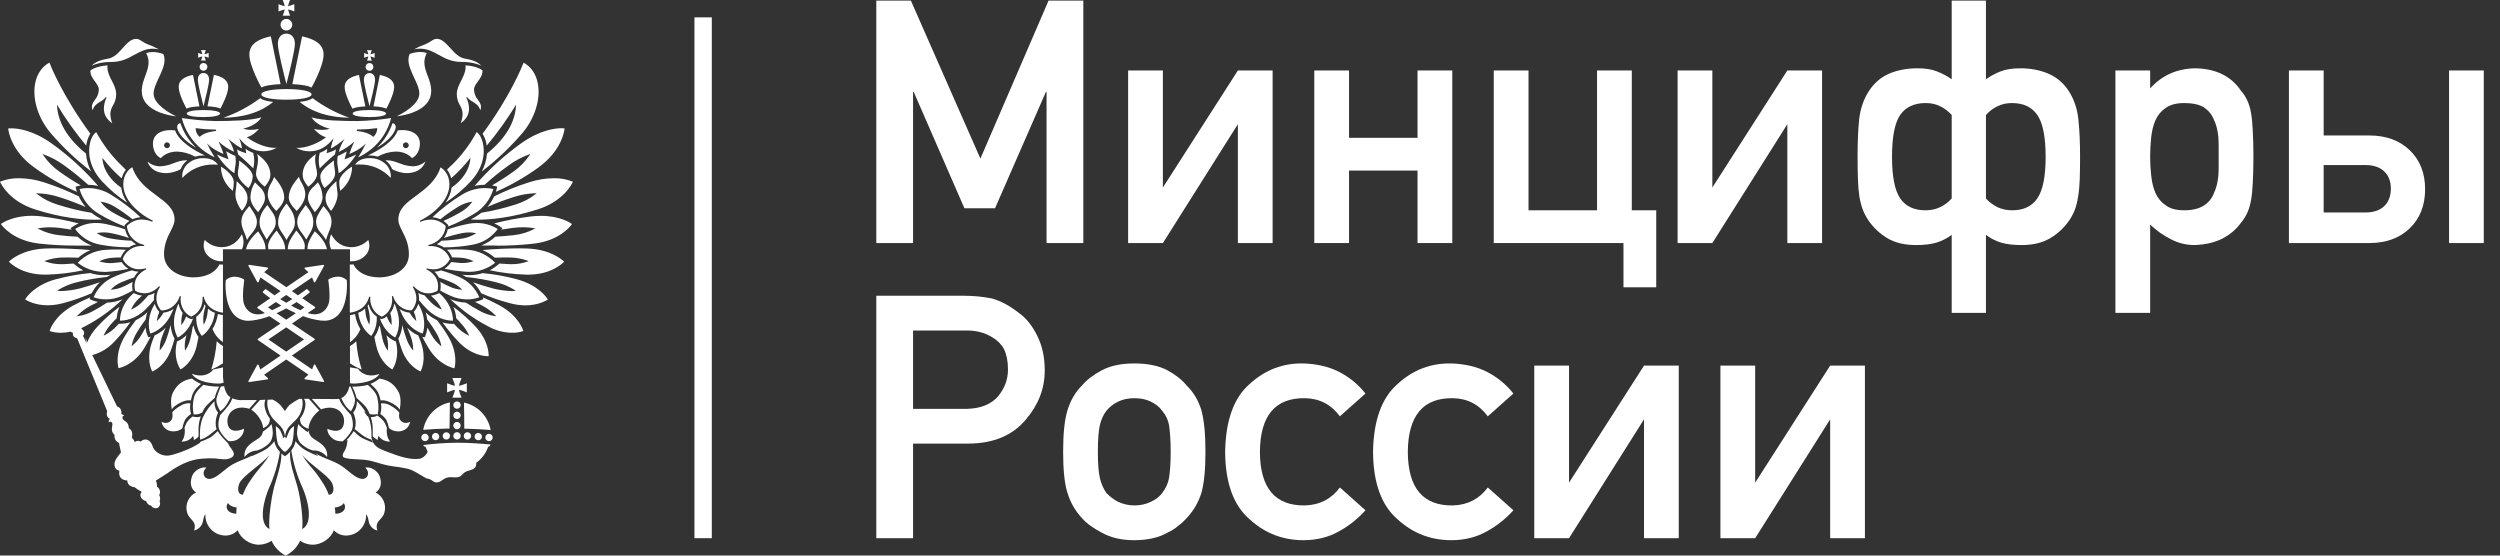 <?xml version="1.0" encoding="UTF-8"?> <svg xmlns="http://www.w3.org/2000/svg" width="144" height="32" viewBox="0 0 144 32" fill="none"><rect x="0" y="0" width="144" height="32" fill="#333333" stroke="none"/> <g clip-path="url(#clip0_947_5232)"> <path fill-rule="evenodd" clip-rule="evenodd" d="M31.021 9.642C30.256 10.197 29.433 10.668 28.567 11.048C28.584 11 28.597 10.95 28.606 10.9L28.634 10.772L28.638 10.751L28.616 10.744L28.486 10.709C28.438 10.695 28.39 10.684 28.34 10.677C28.753 10.441 29.168 10.173 29.579 9.88C29.946 9.622 30.262 9.298 30.512 8.926L30.549 8.868L30.484 8.892C30.066 9.042 29.672 9.252 29.314 9.514C28.826 9.862 28.36 10.238 27.917 10.641C27.722 10.643 27.528 10.664 27.338 10.706C28.13 9.787 29.029 8.965 30.016 8.257C31.114 7.471 32.011 7.385 32.347 7.385C32.405 7.385 32.464 7.388 32.522 7.395C32.502 7.564 32.341 8.691 31.021 9.638V9.642ZM27.752 9.87C27.923 9.553 28.025 9.204 28.052 8.845C29.124 7.978 29.686 7.031 29.726 6.029C29.221 6.856 28.655 7.646 28.034 8.391C28.028 8.336 28.019 8.281 28.006 8.227C27.967 8.042 27.896 7.866 27.797 7.706C29.398 5.524 30.072 3.837 30.158 3.609C30.595 3.85 30.879 4.267 30.982 4.824C31.152 5.736 30.787 6.867 30.053 7.706C29.364 8.505 28.594 9.231 27.756 9.874L27.752 9.87ZM27.303 5.156C27.308 5.374 27.389 5.585 27.53 5.752C27.654 5.926 27.761 6.076 27.668 6.352C27.572 6.07 27.406 5.968 27.232 5.862C27.104 5.795 26.991 5.703 26.898 5.592L26.859 5.616C26.957 5.814 27.011 6.03 27.017 6.25C27.017 6.592 26.853 6.877 26.532 7.099C26.601 6.931 26.64 6.752 26.647 6.57C26.642 6.39 26.589 6.215 26.492 6.063C26.374 5.87 26.311 5.648 26.311 5.422C26.311 5.138 26.441 4.886 26.565 4.641C26.688 4.397 26.817 4.151 26.817 3.873C26.817 3.837 26.817 3.799 26.812 3.763C27.383 3.799 27.68 3.98 27.692 3.987L27.791 4.055C27.805 4.315 27.66 4.51 27.521 4.699C27.409 4.851 27.304 4.995 27.304 5.155L27.303 5.156ZM25.259 3.156C24.936 2.975 24.629 2.804 24.189 2.804C24.076 2.804 23.963 2.816 23.852 2.838C24.051 2.727 24.259 2.634 24.474 2.558C24.595 2.512 24.71 2.451 24.816 2.377C24.937 2.298 25.034 2.237 25.157 2.237C25.454 2.237 25.681 2.492 25.926 2.758C26.17 3.023 26.427 3.321 26.792 3.38C27.389 3.475 27.629 3.674 27.719 3.783C27.563 3.708 27.201 3.568 26.614 3.568C26.002 3.568 25.623 3.357 25.259 3.152V3.156ZM24.586 3.052C24.497 3.214 24.447 3.394 24.443 3.579C24.443 3.844 24.53 4.099 24.632 4.36C24.733 4.62 24.838 4.918 24.838 5.227C24.838 5.791 24.482 6.213 23.78 6.48C23.482 6.59 23.171 6.663 22.854 6.699C23.203 6.526 24.154 6.012 24.154 5.388C24.154 5.112 24.01 4.804 23.856 4.479C23.694 4.132 23.526 3.773 23.526 3.439C23.526 3.326 23.549 3.215 23.594 3.111C23.784 3.038 23.985 2.999 24.189 2.994C24.324 2.993 24.458 3.013 24.586 3.052ZM21.718 8.501C22.122 8.112 22.426 7.631 22.605 7.101C22.633 7.101 22.66 7.108 22.684 7.12C22.709 7.132 22.73 7.15 22.747 7.171C22.769 7.201 22.784 7.236 22.791 7.272C22.799 7.309 22.798 7.347 22.789 7.383C22.674 7.835 22.177 8.227 21.718 8.501ZM21.998 6.177C21.837 6.149 21.676 6.132 21.513 6.126L21.88 4.315C22.338 4.413 22.703 4.599 22.703 5.016C22.703 5.418 22.323 6.127 22.253 6.258C22.169 6.221 22.081 6.194 21.991 6.179L21.998 6.177ZM20.96 4.601C20.96 4.299 21.143 4.208 21.282 4.208C21.421 4.208 21.604 4.299 21.604 4.601C21.604 4.844 21.373 5.774 21.282 6.122C21.194 5.775 20.96 4.844 20.96 4.601ZM21.506 3.855C21.506 3.899 21.493 3.942 21.468 3.979C21.444 4.015 21.409 4.044 21.368 4.061C21.327 4.078 21.282 4.082 21.238 4.073C21.194 4.065 21.154 4.044 21.123 4.012C21.092 3.981 21.07 3.942 21.062 3.898C21.053 3.855 21.058 3.81 21.075 3.77C21.091 3.729 21.12 3.694 21.157 3.67C21.194 3.645 21.237 3.632 21.282 3.632C21.311 3.632 21.34 3.638 21.368 3.649C21.395 3.66 21.42 3.676 21.441 3.697C21.462 3.718 21.478 3.742 21.489 3.769C21.5 3.797 21.506 3.826 21.506 3.855ZM21.419 3.491H21.138C21.171 3.414 21.197 3.334 21.216 3.252C21.134 3.271 21.054 3.298 20.977 3.331V3.05C21.054 3.083 21.134 3.11 21.216 3.129C21.198 3.047 21.171 2.967 21.138 2.89H21.417C21.384 2.967 21.358 3.047 21.339 3.129C21.422 3.11 21.502 3.084 21.579 3.05V3.331C21.502 3.298 21.422 3.271 21.339 3.252C21.358 3.334 21.384 3.414 21.417 3.491H21.419ZM20.563 6.18C20.473 6.195 20.385 6.222 20.301 6.259C20.229 6.128 19.852 5.419 19.852 5.017C19.852 4.6 20.218 4.414 20.675 4.316L21.044 6.129C20.882 6.135 20.721 6.152 20.561 6.18H20.563ZM17.567 4.922C17.326 4.88 17.083 4.854 16.839 4.846L17.401 2.094C18.087 2.243 18.639 2.518 18.639 3.145C18.639 3.812 17.946 5.04 17.946 5.04C17.826 4.984 17.698 4.944 17.567 4.922ZM16.004 2.531C16.004 2.074 16.284 1.936 16.497 1.936C16.709 1.936 16.986 2.074 16.986 2.531C16.986 2.904 16.632 4.314 16.497 4.843C16.362 4.315 16.004 2.904 16.004 2.531ZM16.833 1.424C16.833 1.49 16.813 1.555 16.776 1.61C16.739 1.665 16.687 1.709 16.625 1.734C16.563 1.759 16.496 1.766 16.43 1.753C16.365 1.74 16.305 1.708 16.257 1.662C16.21 1.615 16.178 1.555 16.165 1.49C16.152 1.425 16.159 1.358 16.184 1.296C16.21 1.235 16.253 1.183 16.309 1.146C16.364 1.109 16.43 1.09 16.497 1.09C16.541 1.09 16.584 1.099 16.625 1.116C16.666 1.132 16.703 1.157 16.734 1.188C16.765 1.219 16.79 1.256 16.807 1.296C16.824 1.337 16.833 1.38 16.833 1.424ZM16.707 0.904H16.284C16.334 0.788 16.374 0.668 16.402 0.545C16.279 0.573 16.159 0.613 16.043 0.663V0.239C16.159 0.29 16.279 0.33 16.402 0.358C16.374 0.235 16.334 0.116 16.284 0H16.707C16.657 0.116 16.617 0.235 16.589 0.358C16.714 0.33 16.836 0.29 16.953 0.239V0.66C16.837 0.61 16.716 0.57 16.593 0.541C16.621 0.664 16.66 0.784 16.71 0.9L16.707 0.904ZM15.432 4.922C15.302 4.943 15.175 4.982 15.055 5.037C15.055 5.037 14.363 3.809 14.363 3.141C14.363 2.515 14.914 2.239 15.599 2.091L16.161 4.846C15.917 4.854 15.674 4.88 15.433 4.922H15.432ZM12.436 6.174C12.276 6.146 12.114 6.129 11.952 6.123L12.322 4.31C12.778 4.408 13.145 4.594 13.145 5.011C13.145 5.413 12.768 6.122 12.697 6.253C12.613 6.216 12.525 6.19 12.435 6.174H12.436ZM11.396 4.597C11.396 4.295 11.582 4.204 11.721 4.204C11.86 4.204 12.044 4.295 12.044 4.597C12.044 4.841 11.811 5.771 11.721 6.118C11.634 5.771 11.396 4.841 11.396 4.597ZM11.945 3.851C11.945 3.895 11.932 3.939 11.907 3.975C11.883 4.012 11.848 4.04 11.807 4.057C11.766 4.074 11.721 4.079 11.677 4.07C11.634 4.061 11.594 4.04 11.562 4.009C11.531 3.978 11.509 3.938 11.501 3.895C11.492 3.852 11.497 3.807 11.514 3.766C11.53 3.725 11.559 3.691 11.596 3.666C11.633 3.642 11.677 3.629 11.721 3.629C11.78 3.629 11.837 3.652 11.879 3.694C11.921 3.736 11.945 3.792 11.945 3.851ZM11.858 3.488H11.576C11.61 3.411 11.636 3.331 11.655 3.249C11.573 3.268 11.492 3.294 11.414 3.328V3.047C11.492 3.08 11.573 3.107 11.655 3.126C11.636 3.044 11.61 2.964 11.576 2.887H11.858C11.824 2.964 11.797 3.044 11.778 3.126C11.861 3.107 11.942 3.08 12.019 3.047V3.328C11.942 3.294 11.861 3.268 11.778 3.249C11.798 3.331 11.824 3.411 11.858 3.488ZM11.001 6.176C10.912 6.192 10.825 6.219 10.743 6.255C10.671 6.124 10.293 5.416 10.293 5.013C10.293 4.596 10.66 4.411 11.116 4.313L11.487 6.125C11.324 6.131 11.161 6.148 11.001 6.176ZM11.282 8.501C10.821 8.226 10.321 7.834 10.211 7.382C10.202 7.346 10.201 7.308 10.208 7.272C10.215 7.235 10.23 7.2 10.252 7.17C10.269 7.148 10.29 7.131 10.315 7.118C10.339 7.106 10.366 7.1 10.394 7.1C10.575 7.632 10.882 8.112 11.29 8.501L11.282 8.501ZM10.147 6.702C9.831 6.666 9.52 6.593 9.221 6.483C8.523 6.216 8.165 5.795 8.165 5.23C8.165 4.921 8.27 4.636 8.37 4.363C8.47 4.09 8.56 3.843 8.56 3.583C8.556 3.398 8.506 3.217 8.416 3.055C8.545 3.016 8.678 2.996 8.813 2.997C9.017 3.002 9.219 3.042 9.41 3.114C9.454 3.218 9.477 3.329 9.478 3.442C9.478 3.78 9.309 4.136 9.146 4.483C8.993 4.807 8.848 5.116 8.848 5.392C8.848 6.015 9.797 6.533 10.148 6.703L10.147 6.702ZM7.742 3.155C7.378 3.36 7.001 3.57 6.389 3.57C5.799 3.57 5.437 3.711 5.284 3.785C5.371 3.677 5.613 3.478 6.211 3.382C6.575 3.324 6.83 3.035 7.077 2.76C7.324 2.485 7.546 2.24 7.844 2.24C7.968 2.24 8.063 2.301 8.186 2.38C8.293 2.453 8.408 2.514 8.53 2.561C8.744 2.637 8.952 2.731 9.151 2.841C9.039 2.818 8.926 2.807 8.812 2.806C8.375 2.806 8.065 2.98 7.742 3.158V3.155ZM5.21 4.055L5.31 3.99C5.322 3.983 5.619 3.803 6.192 3.766C6.192 3.803 6.187 3.84 6.187 3.877C6.187 4.155 6.313 4.404 6.439 4.645C6.565 4.886 6.691 5.14 6.691 5.425C6.692 5.652 6.629 5.873 6.51 6.066C6.414 6.219 6.36 6.394 6.355 6.574C6.362 6.754 6.399 6.932 6.466 7.1C6.143 6.878 5.982 6.593 5.982 6.251C5.988 6.031 6.041 5.814 6.138 5.616L6.098 5.592C6.006 5.703 5.894 5.794 5.767 5.862C5.592 5.968 5.426 6.07 5.33 6.352C5.236 6.076 5.342 5.924 5.466 5.752C5.608 5.585 5.688 5.374 5.692 5.156C5.692 4.996 5.587 4.852 5.475 4.7C5.336 4.51 5.192 4.315 5.208 4.056L5.21 4.055ZM4.968 8.391C4.348 7.645 3.784 6.855 3.28 6.028C3.32 7.03 3.883 7.976 4.953 8.844C4.978 9.202 5.077 9.552 5.246 9.869C4.409 9.226 3.639 8.499 2.949 7.701C2.216 6.862 1.852 5.731 2.022 4.818C2.125 4.264 2.41 3.847 2.845 3.604C2.933 3.831 3.607 5.519 5.203 7.701C5.104 7.861 5.034 8.037 4.995 8.221C4.983 8.273 4.973 8.329 4.966 8.386L4.968 8.391ZM5.66 10.709C5.47 10.667 5.275 10.645 5.08 10.643C4.636 10.242 4.17 9.866 3.683 9.516C3.325 9.254 2.931 9.045 2.513 8.894L2.447 8.871L2.486 8.929C2.735 9.302 3.051 9.625 3.418 9.883C3.828 10.175 4.244 10.443 4.656 10.679C4.607 10.687 4.558 10.698 4.509 10.711L4.379 10.747L4.359 10.754V10.774L4.386 10.903C4.397 10.953 4.411 11.002 4.427 11.05C3.56 10.671 2.737 10.2 1.972 9.644C0.65 8.697 0.488 7.57 0.472 7.401C0.53 7.394 0.589 7.391 0.647 7.391C0.982 7.391 1.88 7.478 2.976 8.263C3.964 8.971 4.864 9.793 5.657 10.712L5.66 10.709ZM2.53 10.501C3.219 10.721 3.89 10.992 4.538 11.311C4.641 11.532 4.774 11.738 4.933 11.924C4.443 11.709 3.942 11.52 3.432 11.358C3.018 11.222 2.587 11.146 2.151 11.134H2.081L2.136 11.178C2.482 11.448 2.875 11.652 3.296 11.78C3.941 11.988 4.601 12.148 5.271 12.258C5.368 12.336 5.469 12.407 5.575 12.472C5.673 12.53 5.771 12.588 5.873 12.645C5.743 12.653 5.611 12.656 5.472 12.656C4.749 12.656 3.562 12.553 2.02 12.063C0.551 11.593 0.067 10.618 0 10.467C0.352 10.325 0.73 10.257 1.11 10.267C1.591 10.272 2.069 10.351 2.527 10.501L2.53 10.501ZM2.417 12.467C3.13 12.557 3.836 12.691 4.532 12.869C4.42 12.917 4.312 12.975 4.211 13.042L4.066 13.141L4.123 13.228C3.899 13.189 3.676 13.156 3.456 13.128C3.265 13.105 3.073 13.092 2.88 13.092H2.788C2.601 13.096 2.415 13.114 2.231 13.146L2.163 13.157L2.224 13.19C2.592 13.38 2.992 13.502 3.405 13.547C3.754 13.589 4.112 13.621 4.462 13.634H4.468C4.704 13.855 4.982 14.029 5.285 14.145C4.97 14.145 4.577 14.145 4.378 14.145C3.661 14.148 2.944 14.109 2.231 14.028C0.772 13.855 0.143 13.037 0.048 12.901C0.155 12.825 0.753 12.43 1.839 12.43C2.031 12.43 2.223 12.442 2.413 12.465L2.417 12.467ZM3.085 14.306C3.608 14.306 4.523 14.338 5.213 14.404C4.955 14.512 4.716 14.661 4.507 14.845C4.317 14.834 4.128 14.829 3.941 14.829C3.829 14.829 3.716 14.829 3.605 14.834C3.587 14.834 3.571 14.834 3.553 14.834C3.233 14.847 2.916 14.908 2.614 15.017L2.555 15.04L2.614 15.062C2.902 15.166 3.207 15.219 3.514 15.216C3.548 15.216 3.583 15.216 3.616 15.216C3.667 15.216 3.717 15.216 3.766 15.211C3.924 15.204 4.084 15.192 4.239 15.18L4.349 15.274C4.481 15.385 4.626 15.481 4.78 15.56L4.796 15.568C4.112 15.713 3.416 15.797 2.716 15.818H2.573C1.278 15.818 0.616 15.183 0.512 15.072C0.616 14.968 1.278 14.359 2.664 14.312C2.803 14.307 2.945 14.304 3.086 14.304L3.085 14.306ZM3.259 16.077C3.896 15.905 4.546 15.789 5.203 15.73C5.455 15.809 5.717 15.849 5.981 15.85C6.043 15.85 6.107 15.845 6.17 15.843C6.233 15.84 6.309 15.834 6.379 15.825C6.3 15.864 6.223 15.908 6.148 15.955C5.55 16.015 4.958 16.12 4.376 16.27C4.012 16.363 3.664 16.51 3.345 16.707L3.303 16.735L3.35 16.75C3.405 16.761 3.461 16.766 3.518 16.764C3.886 16.754 4.252 16.703 4.609 16.612C5.077 16.483 5.436 16.372 5.756 16.255C5.564 16.437 5.405 16.65 5.286 16.886C4.751 17.121 4.199 17.314 3.635 17.462C3.345 17.541 3.046 17.582 2.746 17.584C1.999 17.584 1.538 17.306 1.446 17.246C1.519 17.123 1.995 16.41 3.257 16.073L3.259 16.077ZM4.246 17.584C4.55 17.419 4.866 17.268 5.189 17.132L5.167 17.208L5.162 17.23L5.179 17.236L5.295 17.288C5.368 17.318 5.443 17.343 5.519 17.362C5.559 17.372 5.607 17.383 5.648 17.392C5.498 17.463 5.348 17.539 5.202 17.618C4.928 17.763 4.679 17.95 4.464 18.173L4.417 18.22L4.483 18.211C4.793 18.166 5.093 18.065 5.367 17.913C5.644 17.762 5.914 17.599 6.166 17.433C6.472 17.422 6.773 17.356 7.056 17.239C6.419 17.855 5.696 18.377 4.91 18.79C4.84 18.826 4.77 18.861 4.701 18.893C4.699 18.902 4.697 18.91 4.694 18.919V18.953C4.731 18.968 4.763 18.992 4.788 19.022C4.813 19.052 4.83 19.088 4.839 19.126C4.847 19.165 4.847 19.204 4.837 19.242C4.827 19.28 4.808 19.315 4.782 19.345L4.994 19.785L4.988 19.772C4.967 19.656 4.933 19.534 4.921 19.41C4.945 19.502 4.976 19.607 5.018 19.725C5.165 19.374 5.377 19.053 5.643 18.779C6.023 18.375 6.438 18.004 6.882 17.671C6.794 17.881 6.739 18.103 6.722 18.33C6.634 18.41 6.558 18.491 6.484 18.571C6.284 18.776 6.119 19.013 5.995 19.272L5.968 19.333L6.028 19.305C6.287 19.173 6.52 18.997 6.717 18.784C6.758 18.74 6.799 18.698 6.844 18.647H6.871C6.871 18.647 6.895 18.647 6.94 18.647C7.133 18.646 7.324 18.617 7.508 18.561C7.233 18.95 6.929 19.32 6.599 19.665C6.257 20.045 5.811 20.319 5.315 20.453L6.744 23.413C6.968 23.479 7.018 23.687 6.984 23.854C7.017 23.857 7.049 23.867 7.077 23.883C7.106 23.899 7.131 23.92 7.15 23.946C7.034 23.962 7.034 24.062 7.084 24.145C7.167 24.279 7.408 24.279 7.424 24.671C7.606 24.753 7.657 24.995 7.59 25.196C7.665 25.277 7.727 25.37 7.772 25.471C7.847 25.354 8.034 25.384 8.097 25.437C8.353 25.196 8.677 25.321 8.795 25.712C8.929 26.12 9.435 26.287 9.725 26.237C10.082 26.187 10.704 25.945 11.044 25.779C11.208 25.699 11.366 25.609 11.518 25.509C11.522 25.492 11.525 25.475 11.527 25.459C11.659 25.406 11.908 25.303 12.051 25.233C12.213 25.152 12.459 24.916 12.544 24.831C12.693 25.091 13.027 25.425 13.143 25.539C13.15 25.556 13.156 25.573 13.161 25.588C13.228 25.761 13.435 25.928 13.469 26.12C13.473 26.163 13.466 26.206 13.446 26.245C13.427 26.283 13.397 26.315 13.36 26.337C13.111 26.529 12.688 26.437 12.381 26.404C12.132 26.393 11.883 26.398 11.634 26.42C10.879 26.47 10.216 26.846 9.626 27.27C9.519 27.337 9.22 27.53 8.979 27.68C9.025 27.793 9.048 27.915 9.046 28.038C9.124 28.086 9.181 28.162 9.204 28.25C9.227 28.339 9.215 28.433 9.17 28.513C9.22 28.612 9.253 28.773 9.187 28.854C9.221 28.919 9.231 28.994 9.215 29.065C9.199 29.137 9.158 29.2 9.1 29.245C9.032 29.278 8.954 29.285 8.882 29.263C8.81 29.241 8.748 29.193 8.711 29.128C8.642 29.117 8.578 29.086 8.527 29.04C8.475 28.994 8.438 28.934 8.42 28.868C8.112 28.781 7.996 28.526 8.162 28.326C8.018 28.254 7.881 28.167 7.755 28.066C7.59 28.05 7.333 27.95 7.333 27.676C7.018 27.659 6.809 27.492 6.876 27.117C6.71 27.067 6.627 27 6.594 26.792C6.562 26.5 6.844 26.234 6.968 26.059C6.951 25.942 6.86 25.617 6.86 25.517C6.768 25.48 6.692 25.412 6.645 25.326C6.597 25.239 6.581 25.139 6.598 25.042C6.324 24.825 6.506 24.5 6.473 24.4C6.424 24.259 6.324 24.276 6.257 24.326C6.256 24.253 6.279 24.183 6.324 24.125C6.174 24.059 6.108 23.884 6.174 23.683L4.865 20.507H4.85V20.471L4.446 19.492C4.238 19.424 4.171 19.325 4.205 19.174C4.158 19.158 4.115 19.134 4.076 19.103C3.89 19.145 3.7 19.167 3.51 19.168C3.288 19.171 3.068 19.137 2.858 19.067C2.896 18.936 3.168 18.168 4.246 17.581V17.584ZM11.299 28.368C11.025 28.195 10.909 27.876 11.058 27.435C11.174 27.11 11.582 26.868 11.888 26.935C11.581 27.226 11.755 27.601 12.071 27.584C12.478 27.567 12.867 27.064 13.39 26.752C13.816 26.52 14.162 26.427 14.532 26.24L14.492 26.28C14.492 26.28 15.118 26.02 15.365 25.846C15.531 25.723 15.678 25.577 15.802 25.413C15.831 25.567 15.89 25.714 15.976 25.846C16.021 25.911 16.071 25.974 16.124 26.033C16.005 26.755 15.792 27.459 15.489 28.126C15.227 28.726 14.833 30.121 15.522 30.476C15.456 29.96 15.596 28.809 15.796 28.026C15.918 27.582 16.238 26.685 16.206 26.118C16.267 26.181 16.337 26.235 16.413 26.28C16.529 26.208 16.632 26.118 16.718 26.013C16.631 26.565 17.003 27.554 17.132 28.026C17.339 28.807 17.472 29.96 17.405 30.476C18.093 30.117 17.704 28.726 17.439 28.126C17.119 27.432 16.897 26.697 16.777 25.943C16.8 25.913 16.824 25.882 16.848 25.846C16.934 25.714 16.993 25.567 17.023 25.413C17.147 25.577 17.294 25.723 17.459 25.846C17.707 26.02 18.333 26.28 18.333 26.28L18.158 26.106C18.624 26.394 19.022 26.471 19.537 26.752C20.061 27.059 20.45 27.567 20.857 27.583C21.18 27.601 21.346 27.225 21.039 26.933C21.346 26.867 21.752 27.107 21.869 27.434C22.026 27.875 21.902 28.192 21.636 28.367C21.842 28.471 22.005 28.642 22.097 28.852C22.189 29.062 22.205 29.297 22.143 29.517C22.026 29.976 21.561 29.976 21.736 30.558C21.616 30.53 21.506 30.469 21.42 30.382C21.333 30.295 21.273 30.185 21.246 30.066C21.214 29.893 21.18 29.708 21.089 29.625C21.1 29.85 21.046 30.073 20.932 30.268C20.819 30.463 20.651 30.622 20.45 30.725C20.126 30.884 19.62 30.95 19.227 30.542C19.078 31 18.514 31.392 17.974 31.375C17.728 31.363 17.49 31.286 17.286 31.15C17.114 31.519 16.822 31.819 16.456 32C16.095 31.818 15.808 31.518 15.643 31.15C15.434 31.286 15.193 31.364 14.944 31.375C14.388 31.392 13.848 31 13.691 30.542C13.301 30.95 12.796 30.884 12.469 30.725C12.267 30.622 12.1 30.464 11.986 30.268C11.873 30.073 11.819 29.85 11.83 29.625C11.743 29.712 11.714 29.892 11.68 30.066C11.65 30.185 11.588 30.294 11.5 30.381C11.412 30.468 11.302 30.529 11.182 30.558C11.357 29.976 10.9 29.976 10.776 29.517C10.713 29.296 10.729 29.06 10.823 28.849C10.917 28.639 11.083 28.468 11.29 28.367L11.299 28.368ZM19.314 29.593C19.72 29.593 20.012 29.332 19.804 28.976C19.69 29.149 19.471 29.217 19.28 29.236C19.307 29.353 19.318 29.474 19.314 29.594V29.593ZM18.203 27.242C18.501 27.668 18.741 27.976 18.94 28.502C19.297 28.468 19.231 28.026 19.115 27.802C18.874 27.36 17.892 26.785 17.405 26.209C17.622 26.579 17.929 26.917 18.203 27.242ZM13.987 28.499C14.186 27.974 14.424 27.666 14.734 27.24C15.002 26.909 15.306 26.576 15.52 26.207C15.03 26.783 14.051 27.357 13.81 27.799C13.694 28.024 13.628 28.465 13.985 28.499H13.987ZM13.614 29.59C13.611 29.47 13.617 29.351 13.63 29.232C13.447 29.211 13.232 29.136 13.124 28.971C12.917 29.33 13.211 29.588 13.614 29.588V29.59ZM19.758 26.307C19.659 26.082 19.949 26.033 19.998 25.491C19.998 25.472 20.011 25.404 20.02 25.344C19.995 25.354 19.97 25.362 19.945 25.37C20.107 25.206 20.25 25.026 20.375 24.833C20.462 24.92 20.705 25.156 20.868 25.236C21.067 25.335 21.479 25.497 21.479 25.497L21.392 25.323C21.204 25.265 21.027 25.177 20.868 25.063C20.644 24.89 20.431 24.716 20.431 24.716C20.597 24.238 20.344 23.762 20.344 23.762C20.344 23.762 20.568 23.548 20.557 23.106C20.753 23.3 20.926 23.517 21.071 23.751C21.031 23.728 20.993 23.703 20.955 23.675L21.13 23.936C21.148 23.959 21.172 23.977 21.2 23.988C21.205 24 21.211 24.01 21.217 24.022C21.454 24.555 21.392 25.236 21.392 25.236H21.412C21.427 25.351 21.469 25.461 21.534 25.557C21.709 25.817 22.065 25.932 22.33 26.033C22.927 26.257 23.583 26.507 24.172 26.424C24.247 26.424 24.578 26.257 24.637 25.982C24.628 25.991 24.628 25.991 24.628 25.999C24.583 25.914 24.543 25.826 24.508 25.736C24.478 25.732 24.45 25.721 24.427 25.703C24.403 25.686 24.384 25.662 24.372 25.635C25.026 25.55 25.684 25.505 26.344 25.501C27.034 25.501 27.758 25.556 28.258 25.604C28.249 25.637 28.231 25.666 28.206 25.689C28.181 25.713 28.15 25.729 28.117 25.736C27.988 26.107 27.748 26.43 27.428 26.66V26.638C27.439 26.737 27.428 26.881 27.341 26.953C27.183 27.095 26.951 27.095 26.785 27.195C26.643 27.281 26.577 27.437 26.428 27.47C26.221 27.536 25.991 27.453 25.781 27.503C25.482 27.586 25.39 27.786 25.159 27.786C24.897 27.786 24.968 27.62 24.561 27.553C24.299 27.419 23.988 27.195 23.715 27.079C23.292 26.905 22.785 26.905 22.313 26.804C21.889 26.717 21.516 26.553 21.077 26.495C20.828 26.445 19.898 26.477 19.757 26.311L19.758 26.307ZM27.955 25.197C27.955 25.156 27.967 25.115 27.991 25.081C28.014 25.046 28.047 25.019 28.086 25.003C28.125 24.988 28.168 24.983 28.209 24.992C28.25 25 28.287 25.02 28.317 25.05C28.347 25.079 28.367 25.117 28.375 25.157C28.383 25.198 28.379 25.241 28.363 25.279C28.346 25.318 28.319 25.351 28.284 25.374C28.25 25.397 28.209 25.409 28.167 25.409C28.139 25.409 28.111 25.404 28.085 25.393C28.059 25.382 28.036 25.367 28.017 25.347C27.997 25.327 27.981 25.304 27.971 25.278C27.96 25.253 27.954 25.225 27.955 25.197ZM25.947 17.236C26.229 17.353 26.531 17.419 26.837 17.43C27.089 17.596 27.357 17.759 27.638 17.91C27.911 18.062 28.209 18.163 28.519 18.208L28.585 18.217L28.54 18.17C28.323 17.948 28.074 17.761 27.8 17.615C27.656 17.536 27.507 17.46 27.355 17.389C27.4 17.38 27.442 17.37 27.483 17.359C27.56 17.34 27.635 17.315 27.708 17.286L27.823 17.234L27.841 17.228L27.836 17.205L27.814 17.13C28.136 17.266 28.453 17.417 28.755 17.581C29.834 18.168 30.105 18.936 30.146 19.067C29.936 19.137 29.715 19.171 29.494 19.168C29.003 19.16 28.523 19.029 28.097 18.787C27.308 18.375 26.583 17.854 25.943 17.237L25.947 17.236ZM27.715 16.889C27.597 16.653 27.438 16.44 27.246 16.259C27.566 16.376 27.927 16.487 28.395 16.615C28.751 16.706 29.117 16.757 29.485 16.767C29.542 16.769 29.598 16.764 29.654 16.753L29.701 16.738L29.658 16.711C29.339 16.512 28.992 16.364 28.628 16.271C28.046 16.121 27.453 16.016 26.855 15.956C26.78 15.909 26.703 15.865 26.623 15.826C26.695 15.835 26.764 15.838 26.832 15.844C26.9 15.849 26.959 15.85 27.021 15.85C27.285 15.851 27.548 15.811 27.8 15.732C28.457 15.792 29.108 15.908 29.745 16.079C31.008 16.416 31.484 17.13 31.557 17.252C31.465 17.312 31.003 17.59 30.256 17.59C29.954 17.586 29.653 17.543 29.362 17.462C28.798 17.314 28.246 17.123 27.712 16.89L27.715 16.889ZM30.287 15.817C29.588 15.796 28.892 15.713 28.209 15.567L28.226 15.559C28.38 15.481 28.524 15.385 28.655 15.273L28.765 15.179C28.921 15.191 29.081 15.203 29.239 15.21C29.289 15.21 29.337 15.215 29.386 15.216C29.434 15.216 29.457 15.216 29.491 15.216C29.797 15.218 30.102 15.165 30.39 15.061L30.45 15.039L30.39 15.016C30.088 14.907 29.77 14.846 29.449 14.833C29.433 14.833 29.417 14.833 29.4 14.833C29.288 14.833 29.174 14.828 29.062 14.828C28.877 14.828 28.686 14.833 28.497 14.844C28.287 14.66 28.048 14.511 27.791 14.403C28.481 14.337 29.4 14.305 29.92 14.305C30.06 14.305 30.204 14.305 30.344 14.313C31.728 14.36 32.39 14.969 32.494 15.073C32.392 15.184 31.728 15.819 30.434 15.819H30.289L30.287 15.817ZM28.62 14.144C28.423 14.144 28.03 14.149 27.715 14.144C28.018 14.026 28.296 13.853 28.533 13.632H28.538C28.887 13.616 29.241 13.584 29.594 13.545C30.007 13.5 30.407 13.379 30.776 13.188L30.837 13.155L30.768 13.144C30.584 13.113 30.398 13.095 30.211 13.09H30.12C29.927 13.091 29.733 13.103 29.542 13.126C29.323 13.154 29.098 13.187 28.877 13.226L28.932 13.139L28.788 13.041C28.687 12.973 28.58 12.915 28.468 12.867C29.164 12.69 29.871 12.556 30.584 12.467C30.775 12.444 30.967 12.433 31.16 12.433C32.244 12.433 32.843 12.827 32.949 12.904C32.855 13.036 32.228 13.857 30.766 14.031C30.053 14.112 29.335 14.152 28.617 14.151L28.62 14.144ZM30.474 10.501C30.93 10.351 31.408 10.271 31.889 10.266C32.269 10.256 32.648 10.324 33 10.467C32.933 10.617 32.449 11.594 30.975 12.06C29.434 12.55 28.245 12.653 27.521 12.653C27.385 12.653 27.252 12.653 27.123 12.642C27.225 12.586 27.324 12.528 27.419 12.468C27.526 12.403 27.628 12.332 27.725 12.255C28.395 12.145 29.056 11.985 29.702 11.777C30.122 11.649 30.515 11.445 30.86 11.174L30.915 11.131H30.846C30.412 11.143 29.981 11.218 29.568 11.355C29.059 11.517 28.559 11.706 28.071 11.921C28.231 11.736 28.364 11.53 28.468 11.309C29.116 10.989 29.787 10.718 30.476 10.499L30.474 10.501ZM28.418 10.884C28.246 11.479 27.854 11.989 27.32 12.309C26.84 12.597 26.336 12.845 25.815 13.049C25.818 13.027 25.82 13.004 25.821 12.982V12.971L25.815 12.964L25.783 12.93C25.712 12.853 25.631 12.785 25.542 12.727C25.905 12.568 26.257 12.386 26.597 12.182C26.821 12.047 27.017 11.87 27.173 11.662L27.207 11.615L27.151 11.624C26.891 11.665 26.642 11.756 26.419 11.892C26.051 12.114 25.698 12.361 25.364 12.631C25.334 12.618 25.302 12.603 25.27 12.592C25.154 12.548 25.032 12.522 24.909 12.513C25.437 12.014 26.017 11.572 26.64 11.194C27.03 10.959 27.477 10.834 27.934 10.834C28.097 10.832 28.259 10.85 28.418 10.886V10.884ZM26.021 9.51C26.593 8.953 27.075 8.313 27.452 7.611C27.578 7.68 27.742 7.906 27.82 8.266C27.894 8.606 27.977 9.497 27.132 10.426C26.697 10.899 26.204 11.318 25.665 11.671C25.852 11.415 25.971 11.117 26.015 10.804C26.164 10.701 26.304 10.585 26.433 10.457C26.924 9.963 27.061 9.483 27.092 9.165L27.1 9.085L27.051 9.148C26.75 9.532 26.414 9.888 26.049 10.212L25.986 10.266C25.943 10.086 25.862 9.918 25.747 9.772C25.834 9.679 25.926 9.588 26.018 9.502L26.021 9.51ZM25.38 9.64C25.484 9.702 25.886 9.987 25.886 10.624C25.886 11.027 25.702 11.447 25.355 11.839C25.03 12.199 24.637 12.493 24.199 12.706L24.177 12.715L24.188 12.738L24.2 12.76L24.211 12.779L24.233 12.772C24.413 12.693 24.609 12.651 24.806 12.649C24.948 12.649 25.088 12.673 25.221 12.722C25.392 12.787 25.547 12.889 25.674 13.02C25.66 13.204 25.604 13.382 25.509 13.54C25.324 13.828 25.032 14.032 24.697 14.106L24.679 14.112V14.132V14.14V14.154V14.175H24.701C24.725 14.175 24.752 14.175 24.78 14.175C25.086 14.162 25.384 14.267 25.614 14.468C25.752 14.592 25.856 14.748 25.916 14.923C25.831 15.091 25.705 15.234 25.548 15.34C25.377 15.457 25.173 15.517 24.965 15.513C24.842 15.512 24.72 15.496 24.601 15.464L24.579 15.459L24.573 15.479C24.57 15.484 24.567 15.49 24.566 15.497L24.557 15.517L24.576 15.525C24.906 15.689 25.126 15.932 25.196 16.213C25.246 16.388 25.248 16.574 25.2 16.75C25.043 16.843 24.864 16.893 24.681 16.896H24.658C24.456 16.896 24.151 16.829 23.84 16.505L23.824 16.489L23.807 16.503L23.791 16.515L23.773 16.529L23.786 16.548C23.966 16.843 24.027 17.155 23.953 17.426C23.91 17.594 23.827 17.748 23.711 17.876H23.687C23.524 17.875 23.363 17.836 23.217 17.764C22.942 17.617 22.736 17.368 22.645 17.071L22.638 17.052L22.617 17.057H22.607H22.594H22.574V17.078C22.623 17.377 22.553 17.683 22.378 17.931C22.277 18.064 22.145 18.17 21.993 18.241C21.838 18.176 21.7 18.076 21.592 17.948C21.399 17.715 21.305 17.416 21.33 17.115V17.094H21.309H21.283L21.264 17.089L21.256 17.109C21.188 17.392 21.013 17.639 20.767 17.797C20.579 17.912 20.369 17.985 20.15 18.012V15.236H20.221C20.267 15.237 20.314 15.234 20.36 15.229C20.591 15.705 21.141 15.977 21.874 15.977C22.709 15.965 23.553 15.504 23.553 14.646C23.553 14.066 23.342 13.652 23.174 13.32C23.051 13.078 22.945 12.868 22.945 12.654C22.945 12.025 23.423 11.673 23.977 11.266C24.512 10.872 25.116 10.427 25.374 9.64H25.38ZM23.411 9.972C23.154 9.972 22.732 9.85 22.584 9.733C22.51 9.534 22.377 9.362 22.203 9.239C22.236 9.235 22.268 9.233 22.302 9.233C22.543 9.233 22.768 9.316 23.005 9.402C23.249 9.506 23.51 9.566 23.775 9.58C24.043 9.576 24.301 9.478 24.504 9.304C24.442 9.488 24.209 9.972 23.411 9.972ZM22.908 7.511C23.001 7.498 23.094 7.492 23.187 7.493C23.671 7.493 24.186 7.699 24.186 8.284C24.186 8.56 24.068 8.941 23.732 9.109C23.671 9.036 23.373 8.729 22.8 8.729C22.434 8.741 22.076 8.841 21.758 9.02C21.604 8.975 21.445 8.952 21.284 8.952C21.25 8.952 21.216 8.952 21.183 8.957C21.783 8.678 22.679 8.167 22.908 7.511ZM23.375 8.535C23.409 8.535 23.441 8.525 23.469 8.507C23.497 8.489 23.518 8.463 23.531 8.432C23.544 8.401 23.547 8.368 23.541 8.335C23.534 8.303 23.518 8.273 23.494 8.25C23.471 8.226 23.441 8.21 23.408 8.204C23.375 8.197 23.342 8.201 23.311 8.213C23.28 8.226 23.254 8.247 23.235 8.275C23.217 8.302 23.207 8.335 23.207 8.368C23.207 8.39 23.211 8.412 23.22 8.432C23.228 8.452 23.24 8.471 23.256 8.487C23.272 8.502 23.29 8.514 23.311 8.523C23.331 8.531 23.353 8.535 23.375 8.535ZM20.126 6.779C19.714 6.77 18.329 6.755 17.26 5.869C17.363 5.856 17.459 5.844 17.543 5.828C17.686 5.799 17.885 5.752 18.005 5.654C18.65 6.136 19.365 6.516 20.126 6.782V6.779ZM16.5 5.131C17.272 5.131 17.945 5.234 17.945 5.437C17.945 5.64 17.272 5.742 16.5 5.742C15.728 5.742 15.054 5.64 15.054 5.437C15.054 5.234 15.728 5.131 16.5 5.131ZM15.452 5.83C15.54 5.846 15.631 5.858 15.736 5.871C14.665 6.757 13.28 6.771 12.868 6.781C13.63 6.516 14.346 6.135 14.991 5.653C15.109 5.755 15.309 5.802 15.452 5.827V5.83ZM9.806 7.495C9.9 7.494 9.994 7.5 10.087 7.513C10.319 8.168 11.214 8.68 11.812 8.959C11.778 8.959 11.744 8.954 11.71 8.954C11.55 8.954 11.391 8.977 11.238 9.022C10.919 8.843 10.562 8.743 10.196 8.73C9.623 8.73 9.323 9.037 9.262 9.111C8.927 8.943 8.808 8.561 8.808 8.286C8.808 7.701 9.324 7.495 9.806 7.495ZM9.619 8.535C9.652 8.536 9.685 8.526 9.713 8.508C9.741 8.49 9.762 8.464 9.775 8.433C9.788 8.403 9.792 8.369 9.786 8.336C9.779 8.304 9.764 8.274 9.74 8.25C9.717 8.227 9.687 8.21 9.654 8.204C9.621 8.197 9.587 8.201 9.556 8.213C9.525 8.226 9.499 8.247 9.48 8.275C9.462 8.302 9.452 8.335 9.452 8.368C9.452 8.412 9.469 8.454 9.501 8.486C9.532 8.517 9.574 8.535 9.619 8.535ZM9.99 9.403C10.227 9.316 10.454 9.234 10.694 9.234C10.727 9.234 10.759 9.236 10.792 9.239C10.618 9.363 10.486 9.535 10.411 9.734C10.263 9.851 9.841 9.973 9.582 9.973C8.784 9.973 8.553 9.489 8.492 9.305C8.694 9.479 8.952 9.577 9.22 9.581C9.485 9.567 9.746 9.507 9.99 9.403ZM7.623 9.64C7.885 10.427 8.486 10.872 9.02 11.266C9.576 11.675 10.054 12.027 10.054 12.654C10.054 12.868 9.948 13.078 9.824 13.32C9.655 13.652 9.447 14.066 9.447 14.646C9.447 15.504 10.29 15.965 11.126 15.977C11.857 15.977 12.406 15.705 12.639 15.229C12.684 15.236 12.729 15.241 12.774 15.242H12.843V18.012C12.626 17.984 12.418 17.911 12.232 17.797C11.985 17.639 11.809 17.392 11.74 17.109L11.736 17.089L11.715 17.094H11.688H11.669V17.115C11.686 17.538 11.538 17.801 11.407 17.948C11.3 18.075 11.164 18.174 11.01 18.237C10.859 18.166 10.727 18.06 10.626 17.927C10.447 17.684 10.371 17.38 10.416 17.081V17.06H10.397H10.386H10.374L10.354 17.055L10.347 17.074C10.255 17.371 10.049 17.62 9.773 17.768C9.627 17.84 9.467 17.878 9.304 17.88H9.282C9.165 17.752 9.082 17.597 9.039 17.43C9.004 17.278 9.001 17.122 9.03 16.969C9.058 16.817 9.118 16.672 9.206 16.543L9.217 16.524L9.199 16.51L9.184 16.498L9.168 16.485L9.151 16.501C8.84 16.824 8.533 16.892 8.332 16.892H8.309C8.124 16.889 7.944 16.839 7.785 16.745C7.736 16.57 7.736 16.384 7.785 16.209C7.857 15.928 8.078 15.688 8.405 15.521L8.425 15.513L8.419 15.492C8.419 15.487 8.414 15.479 8.411 15.475L8.403 15.455L8.382 15.459C8.263 15.491 8.141 15.508 8.017 15.509C7.809 15.512 7.606 15.452 7.434 15.335C7.278 15.23 7.151 15.087 7.067 14.919C7.127 14.744 7.23 14.587 7.369 14.464C7.598 14.262 7.897 14.157 8.203 14.171C8.23 14.171 8.257 14.171 8.284 14.171H8.305V14.15V14.136V14.127V14.107L8.284 14.102C7.95 14.027 7.66 13.823 7.476 13.536C7.38 13.377 7.323 13.199 7.309 13.015C7.436 12.884 7.591 12.783 7.762 12.718C7.895 12.669 8.036 12.644 8.177 12.645C8.375 12.647 8.571 12.689 8.752 12.767L8.771 12.774L8.782 12.755C8.787 12.748 8.79 12.741 8.794 12.734L8.807 12.711L8.786 12.701C8.347 12.488 7.954 12.194 7.626 11.834C7.277 11.442 7.102 11.022 7.102 10.62C7.102 9.98 7.503 9.697 7.607 9.636L7.623 9.64ZM5.178 8.268C5.257 7.907 5.419 7.682 5.546 7.613C5.923 8.314 6.405 8.954 6.978 9.51C7.065 9.597 7.16 9.684 7.249 9.78C7.133 9.925 7.052 10.094 7.01 10.274C6.991 10.257 6.968 10.239 6.947 10.22C6.582 9.896 6.247 9.54 5.946 9.156L5.896 9.093L5.904 9.173C5.932 9.491 6.072 9.971 6.563 10.465C6.691 10.594 6.832 10.71 6.983 10.812C7.026 11.125 7.146 11.423 7.332 11.679C6.795 11.325 6.303 10.906 5.868 10.434C5.023 9.505 5.105 8.612 5.179 8.274L5.178 8.268ZM4.58 10.885C4.739 10.849 4.902 10.832 5.065 10.833C5.521 10.833 5.968 10.958 6.359 11.193C6.981 11.571 7.562 12.013 8.091 12.512C7.966 12.521 7.843 12.547 7.727 12.591C7.697 12.602 7.667 12.617 7.634 12.63C7.3 12.361 6.948 12.114 6.58 11.892C6.356 11.755 6.107 11.664 5.848 11.623L5.791 11.614L5.827 11.661C5.982 11.87 6.178 12.047 6.402 12.181C6.742 12.385 7.095 12.567 7.459 12.727C7.369 12.784 7.287 12.852 7.215 12.93L7.186 12.963L7.177 12.97V12.981C7.178 13.003 7.18 13.026 7.184 13.048C6.662 12.843 6.158 12.596 5.678 12.309C5.144 11.988 4.752 11.479 4.58 10.883V10.885ZM4.328 13.19C4.691 12.959 5.113 12.839 5.544 12.843C5.699 12.843 5.853 12.858 6.005 12.887C6.413 12.966 6.815 13.074 7.208 13.21C7.239 13.352 7.293 13.488 7.368 13.613C7.386 13.645 7.407 13.676 7.43 13.706C7.079 13.587 6.72 13.492 6.356 13.421C6.233 13.397 6.107 13.385 5.981 13.386C5.864 13.385 5.747 13.396 5.632 13.418L5.574 13.428L5.623 13.459C5.83 13.591 6.06 13.681 6.301 13.726C6.72 13.804 7.144 13.85 7.569 13.864C7.652 13.944 7.743 14.014 7.843 14.072C7.696 14.104 7.557 14.163 7.431 14.245C6.875 14.245 6.32 14.194 5.773 14.092C5.191 13.99 4.673 13.666 4.328 13.19ZM5.98 15.657C5.435 15.661 4.904 15.477 4.479 15.137C4.894 14.697 5.462 14.43 6.068 14.392C6.269 14.377 6.476 14.371 6.685 14.371C6.87 14.371 7.06 14.376 7.252 14.388C7.121 14.511 7.021 14.661 6.957 14.828C6.783 14.828 6.627 14.837 6.473 14.847C6.231 14.862 5.994 14.923 5.774 15.025L5.718 15.052L5.778 15.069C5.963 15.126 6.156 15.155 6.351 15.156C6.399 15.156 6.447 15.156 6.495 15.151C6.661 15.138 6.834 15.122 7.008 15.099C7.019 15.113 7.028 15.127 7.04 15.144C7.127 15.266 7.235 15.372 7.359 15.457C7.37 15.467 7.383 15.475 7.398 15.485C6.989 15.57 6.573 15.628 6.156 15.659C6.098 15.659 6.038 15.664 5.981 15.664L5.98 15.657ZM6.091 17.242C5.853 17.244 5.616 17.203 5.393 17.12C5.612 16.594 6.029 16.175 6.555 15.95C6.892 15.801 7.24 15.675 7.595 15.574C7.718 15.619 7.848 15.644 7.98 15.648C7.874 15.741 7.788 15.855 7.726 15.981C7.47 16.063 7.219 16.158 6.973 16.266C6.768 16.356 6.581 16.482 6.421 16.638L6.375 16.682H6.44C6.664 16.665 6.883 16.608 7.088 16.516C7.267 16.435 7.453 16.342 7.641 16.238C7.605 16.403 7.605 16.573 7.641 16.738C7.443 16.848 7.241 16.949 7.046 17.037C6.747 17.173 6.422 17.244 6.093 17.245L6.091 17.242ZM6.908 18.468C6.908 18.339 6.92 17.644 7.562 17.01C7.604 16.967 7.649 16.923 7.7 16.878C7.849 16.957 8.012 17.007 8.181 17.025C8.103 17.092 8.034 17.157 7.967 17.224C7.805 17.382 7.673 17.568 7.577 17.772L7.553 17.829L7.61 17.804C7.817 17.712 8.005 17.581 8.163 17.42C8.291 17.296 8.417 17.16 8.544 17.009C8.671 16.984 8.794 16.938 8.906 16.873C8.869 17.007 8.856 17.146 8.869 17.284C8.715 17.473 8.55 17.654 8.377 17.826C7.774 18.422 7.125 18.468 6.939 18.468H6.908ZM6.826 21.209C6.79 21.081 6.613 20.329 7.193 19.361C7.383 19.043 7.593 18.737 7.821 18.444C8.065 18.329 8.288 18.175 8.482 17.989C8.439 18.121 8.41 18.258 8.394 18.396C8.21 18.636 8.04 18.886 7.885 19.145C7.746 19.372 7.646 19.619 7.589 19.878L7.576 19.941L7.629 19.9C7.836 19.73 8.01 19.525 8.144 19.293C8.231 19.152 8.309 19.009 8.386 18.86C8.396 19.012 8.431 19.161 8.489 19.302L8.534 19.407L8.542 19.426L8.561 19.421L8.674 19.396C8.567 19.605 8.45 19.816 8.325 20.026C7.745 20.996 6.959 21.18 6.825 21.206L6.826 21.209ZM9.406 18.009C9.558 17.994 9.706 17.953 9.843 17.886C9.896 17.861 9.947 17.832 9.996 17.799C9.935 17.934 9.878 18.059 9.816 18.182C9.413 18.967 8.779 19.181 8.657 19.213C8.615 19.097 8.415 18.462 8.819 17.678C8.848 17.622 8.88 17.563 8.913 17.504C8.964 17.675 9.054 17.833 9.175 17.965C9.109 18.112 9.064 18.268 9.041 18.428L9.032 18.495L9.081 18.449C9.213 18.322 9.325 18.175 9.413 18.015L9.406 18.009ZM8.746 19.728C8.794 19.592 8.848 19.457 8.904 19.321C9.143 19.214 9.359 19.064 9.542 18.878C9.462 19.051 9.39 19.235 9.326 19.415C9.242 19.643 9.198 19.885 9.197 20.128V20.194L9.238 20.142C9.394 19.953 9.514 19.738 9.592 19.507C9.685 19.248 9.764 18.985 9.829 18.718C9.844 18.996 9.922 19.267 10.055 19.512C9.999 19.711 9.936 19.915 9.863 20.119C9.534 21.053 8.889 21.35 8.771 21.4C8.712 21.291 8.416 20.665 8.747 19.731L8.746 19.728ZM9.298 24.299C9.639 24.458 9.854 24.282 9.921 24.099C9.944 23.985 9.944 23.867 9.921 23.753C9.989 23.661 10.142 23.508 10.478 23.326C10.627 23.245 10.798 23.213 10.966 23.234C10.933 23.438 10.945 23.647 11.002 23.846C10.862 23.937 10.743 24.055 10.652 24.193C10.584 24.347 10.534 24.508 10.503 24.673C10.166 24.954 9.447 24.939 9.301 24.296L9.298 24.299ZM12.483 22.895C12.55 22.68 12.628 22.469 12.718 22.263C12.783 22.259 12.847 22.252 12.911 22.241C12.94 22.412 13.002 22.575 13.094 22.721C13.142 22.788 13.204 22.843 13.274 22.885C13.222 23.008 13.162 23.127 13.094 23.242C12.994 23.416 12.857 23.568 12.693 23.687C12.595 23.534 12.396 23.176 12.483 22.895ZM15.451 25.583C15.087 25.894 14.84 25.93 14.84 25.93L14.824 25.947C14.68 25.952 14.54 25.988 14.412 26.053C14.285 26.119 14.173 26.211 14.086 26.324C14.02 25.717 14.543 25.491 14.882 25.257C14.952 25.212 15.011 25.153 15.057 25.084C15.103 25.015 15.135 24.938 15.149 24.857C15.214 24.811 15.335 24.725 15.451 24.629C15.521 24.568 15.585 24.5 15.64 24.426C15.687 24.605 15.712 24.79 15.713 24.976C15.698 25.2 15.636 25.425 15.451 25.583ZM17.998 25.947L17.983 25.93C17.983 25.93 17.735 25.894 17.371 25.583C17.186 25.425 17.124 25.2 17.109 24.976C17.111 24.791 17.136 24.606 17.183 24.426C17.238 24.5 17.301 24.568 17.371 24.629C17.539 24.766 17.721 24.89 17.721 24.89L17.771 24.788C17.778 24.882 17.806 24.973 17.853 25.054C17.9 25.135 17.965 25.205 18.044 25.257C18.384 25.491 18.906 25.715 18.84 26.324C18.742 26.197 18.614 26.096 18.467 26.03C18.32 25.964 18.159 25.935 17.998 25.947ZM19.815 23.242C19.756 23.141 19.703 23.037 19.655 22.93C19.917 22.821 20.058 22.553 20.128 22.258L20.191 22.263C20.281 22.469 20.359 22.68 20.426 22.895C20.514 23.176 20.314 23.534 20.216 23.687C20.052 23.568 19.916 23.416 19.815 23.242ZM22.403 24.654C22.372 24.496 22.324 24.343 22.259 24.196C22.168 24.058 22.049 23.939 21.91 23.849C21.966 23.65 21.978 23.441 21.944 23.237C22.113 23.216 22.284 23.248 22.433 23.328C22.783 23.519 22.936 23.675 23 23.768C22.979 23.878 22.98 23.991 23.005 24.099C23.072 24.282 23.287 24.458 23.628 24.299C23.478 24.957 22.729 24.956 22.405 24.654H22.403ZM21.897 18.843C21.931 19.063 21.975 19.292 22.032 19.52C22.083 19.744 22.174 19.956 22.302 20.148L22.338 20.2L22.344 20.136C22.368 19.909 22.351 19.68 22.294 19.459C22.282 19.409 22.272 19.359 22.257 19.309C22.388 19.438 22.539 19.546 22.705 19.627L22.801 19.668L22.808 19.691C23.031 20.608 22.669 21.18 22.598 21.278C22.491 21.223 21.906 20.879 21.682 19.959C21.636 19.776 21.594 19.593 21.566 19.412C21.705 19.213 21.801 18.988 21.848 18.751C21.863 18.782 21.88 18.813 21.897 18.843ZM20.457 18.133C20.503 18.424 20.606 18.703 20.759 18.956C20.638 19.261 20.429 19.524 20.159 19.711V18.15C20.258 18.139 20.355 18.119 20.451 18.091C20.451 18.105 20.455 18.12 20.457 18.135V18.133ZM20.159 19.936C20.291 19.858 20.413 19.764 20.521 19.657C20.563 20.21 20.668 20.757 20.834 21.287C20.598 21.189 20.372 21.069 20.159 20.93V19.936ZM22.943 22.549C23.126 22.885 23.072 23.28 23.026 23.603C22.989 23.526 22.887 23.395 22.612 23.242C22.193 23.008 21.963 23.055 21.922 23.068C21.898 22.951 21.866 22.835 21.826 22.721C21.739 22.461 21.486 22.233 21.336 22.114C21.525 22.036 21.701 21.931 21.86 21.803C22.447 21.91 22.71 22.156 22.941 22.548L22.943 22.549ZM20.159 22.075V21.154L20.17 21.161L20.616 21.238C20.878 21.609 21.334 21.728 21.86 21.538C21.772 21.679 21.538 21.913 20.954 22.029C20.559 22.107 20.313 22.105 20.159 22.076V22.075ZM20.172 21.175C20.172 21.194 20.179 21.232 20.183 21.284C20.179 21.231 20.175 21.197 20.172 21.175ZM20.184 21.927C20.194 21.829 20.197 21.733 20.197 21.643C20.197 21.73 20.193 21.829 20.184 21.927ZM20.23 15.051H20.159V14.357H19.068C19.009 14.221 18.98 14.075 18.981 13.927C18.982 13.779 19.013 13.633 19.073 13.498C19.352 13.989 19.746 14.238 20.245 14.238C20.609 14.232 20.957 14.083 21.211 13.823C21.263 13.949 21.284 14.086 21.271 14.222C21.258 14.358 21.213 14.489 21.138 14.603C21.034 14.745 20.897 14.859 20.739 14.937C20.581 15.015 20.406 15.053 20.23 15.049V15.051ZM21.288 9.109C21.468 9.102 21.648 9.134 21.815 9.2C21.983 9.267 22.134 9.368 22.261 9.496C22.352 9.598 22.421 9.717 22.463 9.847C22.506 9.976 22.521 10.113 22.508 10.248C22.279 9.998 21.998 9.8 21.684 9.666C21.371 9.533 21.033 9.467 20.692 9.474C20.613 9.474 20.532 9.474 20.452 9.483C20.64 9.223 20.901 9.109 21.288 9.109ZM20.279 9.595V9.616C20.277 9.878 20.215 10.137 20.099 10.373C19.983 10.608 19.816 10.816 19.609 10.979L19.591 10.992V10.973C19.56 10.814 19.543 10.652 19.541 10.489C19.541 10.077 20.093 9.709 20.261 9.606L20.281 9.595H20.279ZM18.315 10.5L18.323 10.514C18.481 10.763 18.569 11.049 18.58 11.343C18.58 11.611 18.431 11.902 18.143 12.211L18.132 12.221L18.122 12.21C17.832 11.791 17.738 11.597 17.738 11.405C17.738 11.048 17.95 10.852 18.136 10.681C18.196 10.624 18.254 10.57 18.305 10.513L18.315 10.501V10.5ZM17.218 10.187L17.225 10.21C17.256 10.317 17.303 10.42 17.363 10.514C17.466 10.696 17.584 10.905 17.584 11.199C17.584 11.613 17.212 12.027 17.097 12.143L17.089 12.152L17.083 12.143C16.779 11.84 16.632 11.589 16.632 11.371C16.632 10.938 16.919 10.54 17.202 10.205L17.218 10.187ZM16.493 11.73L16.503 11.717L16.513 11.73C16.54 11.77 16.568 11.809 16.596 11.848C16.788 12.115 16.987 12.392 16.987 12.836C16.987 13.083 16.853 13.283 16.709 13.492C16.636 13.593 16.571 13.698 16.514 13.808L16.503 13.831L16.492 13.808C16.435 13.699 16.37 13.593 16.299 13.492C16.154 13.283 16.018 13.083 16.018 12.836C16.018 12.392 16.216 12.115 16.409 11.849C16.437 11.809 16.467 11.77 16.497 11.73H16.493ZM15.78 10.213L15.785 10.19L15.8 10.207C16.083 10.543 16.37 10.943 16.37 11.374C16.37 11.591 16.223 11.843 15.92 12.146L15.912 12.154L15.905 12.146C15.79 12.029 15.42 11.616 15.42 11.201C15.428 10.957 15.504 10.72 15.639 10.517C15.698 10.422 15.746 10.319 15.78 10.213ZM14.689 10.502L14.699 10.515C14.752 10.574 14.808 10.63 14.867 10.683C15.053 10.856 15.263 11.049 15.263 11.407C15.263 11.598 15.17 11.793 14.879 12.211L14.869 12.223L14.86 12.212C14.57 11.905 14.424 11.614 14.424 11.345C14.434 11.051 14.522 10.765 14.68 10.516L14.689 10.501V10.502ZM10.499 10.251C10.486 10.115 10.501 9.979 10.543 9.849C10.586 9.72 10.654 9.601 10.745 9.499C10.871 9.371 11.023 9.27 11.19 9.203C11.358 9.136 11.538 9.105 11.718 9.111C12.105 9.111 12.365 9.227 12.553 9.486C12.475 9.48 12.394 9.476 12.315 9.476C11.975 9.47 11.636 9.535 11.323 9.669C11.01 9.802 10.729 10.001 10.499 10.251ZM13.398 10.982C13.191 10.818 13.024 10.611 12.908 10.375C12.792 10.139 12.73 9.881 12.727 9.618V9.598L12.747 9.609C12.914 9.711 13.466 10.08 13.466 10.492C13.464 10.654 13.447 10.816 13.417 10.976V10.995L13.401 10.982H13.398ZM15.94 13.283L15.948 13.296C15.976 13.342 16.015 13.4 16.056 13.459C16.211 13.672 16.42 13.966 16.429 14.359H15.458C15.448 14.297 15.442 14.234 15.441 14.171C15.441 13.846 15.811 13.417 15.925 13.293L15.936 13.282L15.94 13.283ZM15.398 11.808L15.407 11.822C15.461 11.909 15.52 11.989 15.575 12.063C15.734 12.277 15.883 12.479 15.883 12.8C15.883 13.068 15.741 13.257 15.59 13.46C15.511 13.563 15.438 13.67 15.372 13.781L15.361 13.8L15.352 13.781C15.305 13.694 15.258 13.613 15.213 13.538C15.075 13.309 14.951 13.113 14.951 12.797C14.951 12.425 15.126 12.138 15.388 11.821L15.397 11.808H15.398ZM14.869 13.326L14.876 13.337C15.081 13.644 15.294 13.962 15.294 14.341V14.357H14.171C14.233 14.034 14.472 13.682 14.854 13.338L14.867 13.329L14.869 13.326ZM14.798 12.754C14.798 13.089 14.649 13.268 14.478 13.473C14.389 13.575 14.308 13.685 14.238 13.8L14.224 13.825L14.217 13.796C14.18 13.665 14.135 13.537 14.08 13.413C13.993 13.206 13.905 12.994 13.905 12.782C13.905 12.41 14.08 12.206 14.317 11.924L14.335 11.902L14.357 11.879L14.368 11.866L14.375 11.88C14.402 11.928 14.441 11.983 14.476 12.037C14.619 12.247 14.795 12.508 14.795 12.754H14.798ZM13.793 9.259L13.88 9.323C14.13 9.519 14.557 9.843 14.557 10.168C14.543 10.405 14.461 10.632 14.32 10.822L14.31 10.832L14.302 10.824C13.91 10.519 13.702 10.239 13.702 10.013C13.705 9.897 13.717 9.781 13.739 9.666C13.766 9.535 13.779 9.401 13.778 9.267V9.242L13.799 9.258L13.793 9.259ZM18.136 13.325L18.146 13.335C18.529 13.681 18.767 14.028 18.83 14.354H17.709V14.338C17.709 13.958 17.921 13.644 18.127 13.334L18.136 13.322V13.325ZM17.541 14.356H16.573C16.585 13.963 16.793 13.669 16.945 13.457C16.988 13.397 17.026 13.34 17.054 13.294L17.063 13.28L17.075 13.291C17.187 13.415 17.558 13.845 17.558 14.169C17.558 14.232 17.552 14.295 17.541 14.357V14.356ZM17.596 11.822L17.603 11.808L17.616 11.821C17.878 12.138 18.047 12.428 18.047 12.797C18.047 13.113 17.928 13.309 17.79 13.538C17.746 13.613 17.697 13.691 17.651 13.781L17.639 13.8L17.629 13.781C17.564 13.669 17.492 13.562 17.413 13.46C17.261 13.257 17.12 13.068 17.12 12.8C17.12 12.479 17.267 12.279 17.427 12.063C17.484 11.989 17.542 11.909 17.596 11.822ZM18.924 13.412C18.869 13.536 18.824 13.664 18.787 13.795L18.78 13.825L18.765 13.799C18.695 13.683 18.615 13.574 18.525 13.472C18.35 13.267 18.206 13.088 18.206 12.753C18.206 12.507 18.381 12.246 18.522 12.036C18.559 11.983 18.596 11.927 18.624 11.879L18.632 11.865L18.643 11.878L18.663 11.901L18.683 11.924C18.921 12.205 19.095 12.409 19.095 12.781C19.095 12.993 19.007 13.205 18.92 13.412H18.924ZM19.3 10.013C19.3 10.239 19.095 10.519 18.701 10.824L18.692 10.832L18.686 10.822C18.543 10.633 18.461 10.405 18.449 10.169C18.449 9.847 18.873 9.52 19.124 9.324C19.156 9.3 19.183 9.278 19.211 9.259L19.23 9.244V9.269C19.23 9.403 19.243 9.536 19.268 9.668C19.29 9.782 19.303 9.898 19.305 10.015L19.3 10.013ZM17.79 22.97L18.393 23.645C18.083 23.862 17.782 24.305 17.771 24.701C17.661 24.662 17.556 24.608 17.459 24.542C17.396 24.49 17.347 24.423 17.317 24.347C17.286 24.271 17.275 24.189 17.285 24.108C17.41 23.956 17.5 23.779 17.547 23.588C17.639 23.267 17.572 23.067 17.515 22.97L17.79 22.97ZM15.54 24.108C15.549 24.189 15.538 24.271 15.508 24.347C15.477 24.423 15.428 24.49 15.365 24.542C15.301 24.589 15.232 24.628 15.158 24.658C15.125 24.244 14.79 23.791 14.471 23.6L14.974 23.039H14.998L15.283 23.025C15.218 23.206 15.218 23.404 15.283 23.584C15.33 23.775 15.419 23.953 15.545 24.105L15.54 24.108ZM14.509 18.464C14.447 18.472 14.383 18.476 14.32 18.476C14.164 18.481 14.008 18.453 13.864 18.393C13.72 18.333 13.59 18.243 13.484 18.129C12.893 17.488 12.995 16.21 13.001 16.156C13.002 16.145 13.006 16.136 13.013 16.128C13.152 16.003 13.333 15.935 13.52 15.938C13.705 15.942 13.886 15.994 14.044 16.09C14.052 16.094 14.059 16.101 14.063 16.11C14.067 16.118 14.068 16.127 14.067 16.137C14.067 16.145 13.932 17.052 14.035 17.446C14.116 17.751 14.377 18.109 14.852 18.109C14.958 18.108 15.062 18.093 15.163 18.063C15.195 18.054 15.226 18.044 15.258 18.033L14.839 17.752C14.833 17.748 14.828 17.742 14.825 17.736C14.821 17.73 14.819 17.722 14.819 17.715C14.819 17.708 14.821 17.7 14.825 17.694C14.828 17.687 14.833 17.682 14.839 17.678L15.568 17.176C15.31 16.991 15.156 16.86 15.151 16.855C15.146 16.851 15.143 16.846 15.14 16.841C15.137 16.835 15.136 16.829 15.135 16.823C15.135 16.816 15.136 16.81 15.139 16.804C15.141 16.799 15.144 16.793 15.149 16.789L15.27 16.668C15.279 16.66 15.29 16.655 15.302 16.655C15.312 16.655 15.322 16.658 15.33 16.665C15.335 16.665 15.524 16.813 15.812 17.012L16.161 16.77L15.001 15.979L14.896 16.239C14.893 16.247 14.887 16.254 14.88 16.259C14.873 16.264 14.865 16.267 14.856 16.267C14.848 16.267 14.84 16.265 14.833 16.261C14.826 16.257 14.82 16.251 14.816 16.244L14.313 15.322C14.309 15.315 14.306 15.307 14.306 15.298C14.306 15.29 14.309 15.282 14.313 15.275C14.317 15.269 14.323 15.264 14.329 15.261C14.336 15.257 14.343 15.255 14.351 15.255H14.357L15.405 15.409C15.414 15.41 15.422 15.414 15.428 15.419C15.435 15.425 15.439 15.432 15.442 15.44C15.444 15.448 15.445 15.457 15.442 15.466C15.44 15.474 15.435 15.481 15.429 15.487L15.218 15.676L16.493 16.543L17.768 15.676L17.555 15.488C17.549 15.482 17.544 15.475 17.542 15.466C17.54 15.458 17.54 15.449 17.543 15.441C17.545 15.433 17.55 15.426 17.557 15.42C17.563 15.415 17.571 15.411 17.58 15.41L18.623 15.255C18.631 15.255 18.638 15.257 18.644 15.261C18.651 15.264 18.657 15.269 18.661 15.275C18.665 15.282 18.668 15.29 18.668 15.298C18.668 15.307 18.665 15.315 18.661 15.322L18.159 16.244C18.155 16.251 18.149 16.257 18.142 16.261C18.135 16.265 18.127 16.267 18.119 16.267C18.11 16.267 18.102 16.264 18.095 16.259C18.088 16.254 18.083 16.247 18.079 16.239L17.975 15.979L16.814 16.77L17.163 17.012C17.452 16.815 17.64 16.67 17.645 16.665C17.653 16.658 17.663 16.655 17.673 16.655C17.679 16.655 17.685 16.656 17.691 16.658C17.696 16.661 17.701 16.664 17.706 16.668L17.827 16.789C17.831 16.793 17.835 16.799 17.837 16.804C17.84 16.81 17.841 16.816 17.841 16.823C17.84 16.835 17.835 16.847 17.825 16.855C17.82 16.855 17.666 16.991 17.409 17.176L18.138 17.675C18.144 17.679 18.149 17.685 18.153 17.691C18.156 17.698 18.158 17.705 18.158 17.712C18.158 17.72 18.156 17.727 18.152 17.733C18.149 17.74 18.144 17.745 18.138 17.75L17.72 18.031C17.751 18.041 17.783 18.051 17.814 18.06C17.915 18.09 18.02 18.105 18.125 18.106C18.601 18.106 18.863 17.749 18.942 17.444C19.045 17.05 18.912 16.143 18.911 16.134C18.91 16.125 18.911 16.116 18.915 16.107C18.919 16.099 18.925 16.092 18.933 16.087C19.091 15.992 19.272 15.94 19.457 15.935C19.644 15.932 19.825 16 19.963 16.125C19.971 16.133 19.976 16.142 19.977 16.153C19.981 16.208 20.084 17.486 19.493 18.126C19.387 18.24 19.257 18.33 19.113 18.39C18.968 18.45 18.813 18.478 18.657 18.473C18.593 18.473 18.53 18.469 18.467 18.462C18.12 18.417 17.78 18.332 17.453 18.208L16.817 18.637L18.114 19.51C18.12 19.514 18.125 19.52 18.129 19.526C18.132 19.533 18.134 19.54 18.134 19.547C18.134 19.555 18.132 19.562 18.129 19.569C18.125 19.575 18.12 19.581 18.114 19.585L16.812 20.479L17.976 21.277L18.078 21.021C18.082 21.013 18.087 21.006 18.094 21.001C18.102 20.996 18.11 20.993 18.119 20.992C18.127 20.992 18.135 20.994 18.142 20.998C18.149 21.003 18.155 21.009 18.159 21.016L18.661 21.937C18.665 21.944 18.668 21.952 18.668 21.96C18.668 21.969 18.665 21.977 18.661 21.984C18.657 21.99 18.651 21.995 18.644 21.998C18.638 22.002 18.631 22.003 18.623 22.003L17.576 21.85C17.567 21.849 17.559 21.845 17.553 21.839C17.546 21.833 17.541 21.826 17.539 21.818C17.536 21.81 17.536 21.801 17.539 21.793C17.541 21.784 17.546 21.777 17.552 21.771L17.768 21.58L16.489 20.706L15.212 21.584L15.427 21.774C15.434 21.78 15.438 21.788 15.441 21.796C15.444 21.804 15.443 21.813 15.441 21.822C15.438 21.83 15.434 21.837 15.427 21.843C15.42 21.849 15.412 21.852 15.403 21.853L14.356 22.007H14.349C14.342 22.007 14.335 22.005 14.328 22.002C14.322 21.998 14.316 21.994 14.312 21.988C14.308 21.981 14.305 21.972 14.305 21.964C14.305 21.956 14.308 21.947 14.312 21.94L14.815 21.019C14.819 21.012 14.825 21.006 14.832 21.002C14.839 20.998 14.847 20.995 14.855 20.996C14.864 20.996 14.872 20.999 14.879 21.004C14.886 21.009 14.891 21.016 14.894 21.024L14.998 21.28L16.16 20.482L14.859 19.588C14.853 19.584 14.848 19.578 14.845 19.572C14.841 19.565 14.839 19.558 14.839 19.551C14.839 19.544 14.841 19.536 14.845 19.53C14.848 19.523 14.853 19.518 14.86 19.514L16.156 18.64L15.52 18.212C15.194 18.336 14.853 18.421 14.506 18.465L14.509 18.464ZM16.489 16.99L16.14 17.227C16.25 17.297 16.367 17.369 16.489 17.441C16.611 17.37 16.728 17.297 16.839 17.227L16.489 16.99ZM17.537 17.707L17.085 17.399C16.986 17.464 16.88 17.532 16.765 17.601C16.94 17.698 17.122 17.789 17.301 17.868L17.537 17.707ZM15.46 19.551L16.486 20.255L17.512 19.551L16.486 18.857L15.46 19.551ZM16.486 18.416L17.042 18.041C16.848 17.954 16.661 17.859 16.486 17.763C16.311 17.859 16.125 17.953 15.93 18.041L16.486 18.416ZM16.207 17.601C16.093 17.532 15.986 17.464 15.887 17.398L15.435 17.707L15.672 17.868C15.847 17.789 16.031 17.694 16.207 17.601ZM12.548 18.087C12.643 18.114 12.74 18.134 12.838 18.146V19.707C12.569 19.519 12.361 19.256 12.24 18.952C12.393 18.699 12.496 18.42 12.542 18.129L12.548 18.085V18.087ZM10.993 23.067C10.952 23.055 10.721 23.007 10.301 23.24C10.039 23.385 9.937 23.509 9.894 23.587C9.847 23.266 9.801 22.878 9.996 22.546C10.218 22.157 10.479 21.912 11.056 21.804C11.214 21.932 11.391 22.036 11.579 22.113C11.428 22.231 11.179 22.46 11.088 22.72C11.049 22.833 11.017 22.949 10.994 23.067H10.993ZM12.377 22.912C12.289 22.989 11.916 23.307 11.786 23.502C11.733 23.585 11.687 23.672 11.649 23.762C11.582 23.799 11.51 23.828 11.436 23.849C11.344 23.87 11.249 23.877 11.154 23.868C11.085 23.547 11.091 23.213 11.174 22.895C11.246 22.58 11.58 22.28 11.722 22.165C11.771 22.18 11.822 22.192 11.873 22.201C12.12 22.248 12.371 22.27 12.623 22.267C12.528 22.439 12.452 22.62 12.397 22.808C12.388 22.844 12.382 22.878 12.377 22.912ZM12.484 19.657C12.591 19.764 12.711 19.858 12.842 19.936V20.93C12.629 21.069 12.404 21.189 12.17 21.287C12.334 20.757 12.439 20.21 12.484 19.657ZM12.842 21.697C12.849 21.807 12.861 21.924 12.878 22.044C12.745 22.098 12.481 22.131 11.96 22.03C11.389 21.918 11.154 21.692 11.06 21.55C11.06 21.545 11.06 21.54 11.06 21.535C11.571 21.723 12.026 21.622 12.288 21.283C12.624 21.215 12.826 21.166 12.833 21.163L12.844 21.157V21.7L12.842 21.697ZM12.832 21.195C12.832 21.174 12.832 21.16 12.832 21.16C12.832 21.16 12.832 21.174 12.832 21.195ZM11.435 19.41C11.402 19.592 11.364 19.775 11.321 19.957C11.092 20.88 10.504 21.221 10.399 21.277C10.33 21.179 9.963 20.606 10.193 19.69V19.666L10.292 19.625C10.457 19.544 10.608 19.437 10.739 19.307C10.725 19.358 10.713 19.407 10.7 19.457C10.644 19.678 10.627 19.908 10.651 20.134L10.659 20.198L10.695 20.146C10.821 19.954 10.912 19.742 10.963 19.519C11.02 19.29 11.064 19.061 11.098 18.841C11.115 18.811 11.132 18.78 11.149 18.75C11.195 18.987 11.291 19.212 11.429 19.41H11.435ZM10.448 18.729L10.486 18.676C10.587 18.537 10.666 18.384 10.721 18.222C10.805 18.297 10.905 18.351 11.014 18.379C11.051 18.375 11.086 18.363 11.119 18.345C10.863 19.108 10.343 19.393 10.24 19.442C10.177 19.341 9.869 18.785 10.112 17.955C10.149 17.829 10.191 17.695 10.241 17.565C10.259 17.545 10.275 17.521 10.293 17.5C10.323 17.687 10.4 17.863 10.515 18.013L10.524 18.024C10.521 18.033 10.518 18.041 10.516 18.05C10.458 18.249 10.433 18.456 10.443 18.663L10.448 18.727V18.729ZM11.733 18.704L11.767 18.639C11.852 18.474 11.911 18.297 11.942 18.114C11.958 18.007 11.973 17.895 11.984 17.779C12.037 17.829 12.096 17.875 12.158 17.913C12.227 17.955 12.3 17.99 12.376 18.017C12.376 18.046 12.366 18.072 12.363 18.104C12.222 18.942 11.721 19.29 11.625 19.35C11.561 19.273 11.28 18.89 11.304 18.24C11.385 18.184 11.458 18.118 11.522 18.043C11.648 17.896 11.735 17.72 11.776 17.531C11.794 17.563 11.816 17.593 11.839 17.622C11.795 17.773 11.759 17.926 11.732 18.08C11.701 18.264 11.697 18.451 11.721 18.635L11.734 18.706L11.733 18.704ZM12.845 15.048H12.776C12.6 15.053 12.426 15.014 12.268 14.937C12.11 14.859 11.973 14.744 11.87 14.602C11.795 14.488 11.749 14.357 11.735 14.222C11.722 14.085 11.742 13.948 11.794 13.822C12.048 14.082 12.396 14.231 12.761 14.237C13.259 14.237 13.653 13.989 13.933 13.497C13.993 13.632 14.025 13.778 14.026 13.926C14.027 14.074 13.997 14.22 13.938 14.356H12.842V15.05L12.845 15.048ZM13.034 8.717C13.156 8.791 13.283 8.858 13.412 8.919L13.555 8.98C13.592 9.2 13.588 9.425 13.541 9.643C13.526 9.751 13.509 9.865 13.504 9.977C13.178 9.785 12.736 9.31 12.492 8.896C12.634 8.969 12.754 9.017 12.809 9.042L13.158 9.177L13.059 8.825C13.052 8.79 13.041 8.757 13.03 8.723L13.034 8.717ZM13.65 10.452C13.958 10.734 14.256 11.037 14.256 11.388C14.256 11.695 14.131 11.908 13.949 12.129L13.939 12.14L13.93 12.13C13.834 12.034 13.559 11.6 13.559 11.207C13.563 11.097 13.574 10.987 13.591 10.878C13.614 10.742 13.625 10.604 13.627 10.466V10.437L13.646 10.456L13.65 10.452ZM14.583 8.804C14.661 9.097 14.663 9.405 14.588 9.699C14.427 9.54 14.011 9.13 13.715 8.898L13.675 8.707C13.666 8.674 13.658 8.639 13.648 8.606C13.723 8.654 13.803 8.694 13.886 8.725L14.182 8.828L14.146 8.573C14.28 8.671 14.427 8.748 14.583 8.804ZM14.803 8.866L14.834 8.889C15.178 9.145 15.572 9.507 15.572 10.051C15.572 10.283 15.497 10.452 15.258 10.745V10.754L15.249 10.748C15.162 10.688 14.747 10.371 14.747 10.009C14.753 9.897 14.77 9.786 14.797 9.677C14.835 9.519 14.858 9.357 14.864 9.194C14.865 9.095 14.85 8.997 14.819 8.902L14.807 8.866H14.803ZM18.263 10.009C18.263 10.371 17.845 10.688 17.762 10.748L17.752 10.754L17.746 10.745C17.509 10.452 17.434 10.283 17.434 10.051C17.434 9.507 17.829 9.145 18.174 8.889L18.203 8.866L18.191 8.902C18.16 8.996 18.145 9.095 18.148 9.194C18.153 9.357 18.175 9.519 18.214 9.677C18.241 9.786 18.258 9.897 18.263 10.009ZM19.357 8.606C19.347 8.639 19.339 8.674 19.331 8.707L19.289 8.898C18.995 9.13 18.58 9.54 18.416 9.699C18.342 9.405 18.342 9.098 18.416 8.804C18.572 8.748 18.719 8.671 18.853 8.573L18.815 8.828L19.11 8.725C19.194 8.694 19.274 8.654 19.35 8.606H19.357ZM19.444 11.208C19.444 11.602 19.172 12.031 19.078 12.135L19.069 12.146L19.059 12.134C18.876 11.913 18.752 11.701 18.752 11.393C18.752 11.046 19.05 10.739 19.357 10.457L19.378 10.438V10.467C19.378 10.605 19.39 10.742 19.413 10.879C19.43 10.988 19.441 11.098 19.445 11.208H19.444ZM20.515 8.9C20.273 9.313 19.831 9.788 19.503 9.981C19.497 9.869 19.484 9.757 19.465 9.646C19.418 9.428 19.415 9.203 19.454 8.984L19.596 8.922C19.725 8.862 19.851 8.794 19.973 8.721C19.963 8.756 19.953 8.789 19.945 8.823L19.846 9.18L20.195 9.044C20.256 9.02 20.369 8.972 20.513 8.899L20.515 8.9ZM21.172 17.62C21.192 17.592 21.215 17.561 21.233 17.529C21.273 17.718 21.361 17.894 21.488 18.041C21.551 18.116 21.624 18.182 21.704 18.238C21.728 18.888 21.448 19.271 21.386 19.348C21.287 19.288 20.788 18.94 20.645 18.102C20.645 18.073 20.638 18.047 20.634 18.015C20.709 17.988 20.782 17.953 20.851 17.912C20.912 17.872 20.971 17.827 21.025 17.777C21.035 17.894 21.049 18.006 21.066 18.112C21.096 18.295 21.155 18.473 21.241 18.638L21.274 18.702L21.284 18.631C21.311 18.446 21.308 18.259 21.275 18.076C21.248 17.921 21.212 17.768 21.169 17.618L21.172 17.62ZM22.481 18.027C22.483 18.023 22.486 18.019 22.489 18.016C22.605 17.864 22.681 17.686 22.709 17.497C22.726 17.519 22.743 17.542 22.762 17.562C22.811 17.696 22.854 17.827 22.892 17.953C23.134 18.782 22.825 19.34 22.762 19.44C22.66 19.39 22.14 19.105 21.885 18.343C21.917 18.361 21.953 18.372 21.99 18.377C22.098 18.348 22.198 18.294 22.281 18.22C22.336 18.382 22.415 18.535 22.516 18.673L22.555 18.726V18.662C22.567 18.455 22.543 18.247 22.483 18.049C22.483 18.039 22.478 18.032 22.476 18.024L22.481 18.027ZM23.136 20.118C23.064 19.916 22.999 19.712 22.942 19.511C23.079 19.267 23.157 18.996 23.171 18.718C23.236 18.984 23.315 19.247 23.409 19.506C23.485 19.737 23.603 19.953 23.758 20.142L23.8 20.193V20.128C23.797 19.884 23.753 19.643 23.67 19.414C23.606 19.234 23.532 19.054 23.453 18.877C23.637 19.063 23.853 19.213 24.092 19.32C24.148 19.456 24.203 19.591 24.248 19.727C24.58 20.661 24.282 21.288 24.226 21.395C24.108 21.349 23.463 21.049 23.132 20.116L23.136 20.118ZM24.482 25.408C24.439 25.409 24.398 25.396 24.363 25.373C24.327 25.35 24.3 25.317 24.284 25.279C24.267 25.24 24.263 25.198 24.271 25.156C24.279 25.115 24.299 25.077 24.328 25.048C24.358 25.018 24.396 24.997 24.438 24.989C24.479 24.981 24.522 24.985 24.561 25.001C24.6 25.017 24.633 25.044 24.657 25.079C24.68 25.114 24.693 25.155 24.693 25.197C24.693 25.224 24.688 25.252 24.677 25.277C24.667 25.303 24.651 25.326 24.631 25.346C24.612 25.366 24.588 25.381 24.563 25.392C24.537 25.403 24.509 25.408 24.482 25.408ZM25.92 25.11C25.92 25.151 25.907 25.192 25.884 25.226C25.86 25.26 25.827 25.287 25.789 25.302C25.75 25.318 25.708 25.322 25.667 25.314C25.626 25.305 25.588 25.285 25.559 25.256C25.53 25.227 25.51 25.189 25.502 25.148C25.494 25.108 25.498 25.066 25.514 25.027C25.53 24.989 25.557 24.956 25.592 24.933C25.627 24.91 25.667 24.898 25.709 24.898C25.737 24.898 25.765 24.904 25.79 24.915C25.816 24.925 25.839 24.941 25.859 24.961C25.878 24.98 25.894 25.003 25.904 25.029C25.915 25.055 25.92 25.082 25.92 25.11ZM26.938 25.321C26.909 25.322 26.88 25.318 26.853 25.309C26.825 25.299 26.8 25.284 26.779 25.264C26.758 25.244 26.741 25.22 26.729 25.194C26.718 25.167 26.712 25.138 26.712 25.109C26.712 25.081 26.718 25.052 26.729 25.025C26.741 24.999 26.758 24.975 26.779 24.955C26.8 24.935 26.825 24.92 26.853 24.91C26.88 24.901 26.909 24.896 26.938 24.898C26.992 24.902 27.043 24.925 27.08 24.965C27.117 25.004 27.138 25.056 27.138 25.109C27.138 25.163 27.117 25.215 27.08 25.254C27.043 25.293 26.992 25.317 26.938 25.321ZM25.112 19.145C24.958 18.887 24.789 18.638 24.607 18.399C24.59 18.261 24.561 18.125 24.52 17.992C24.713 18.179 24.935 18.332 25.178 18.448C25.407 18.74 25.618 19.046 25.809 19.364C26.387 20.332 26.212 21.085 26.174 21.212C26.041 21.186 25.255 21.003 24.677 20.033C24.55 19.823 24.433 19.613 24.328 19.404L24.443 19.428L24.46 19.433L24.468 19.414L24.515 19.309C24.57 19.167 24.604 19.018 24.617 18.867C24.692 19.012 24.774 19.155 24.859 19.3C24.992 19.532 25.167 19.738 25.375 19.907L25.425 19.948L25.414 19.885C25.357 19.625 25.257 19.378 25.116 19.152L25.112 19.145ZM23.831 17.964C23.952 17.832 24.041 17.674 24.093 17.503C24.127 17.564 24.157 17.623 24.186 17.677C24.59 18.462 24.391 19.096 24.348 19.212C24.23 19.18 23.595 18.966 23.189 18.181C23.128 18.061 23.07 17.933 23.01 17.798C23.184 17.918 23.386 17.992 23.596 18.011C23.684 18.171 23.797 18.318 23.93 18.444L23.978 18.49L23.97 18.424C23.946 18.264 23.901 18.108 23.835 17.96L23.831 17.964ZM26.091 18.471H26.059C25.874 18.471 25.225 18.425 24.621 17.829C24.448 17.658 24.284 17.477 24.131 17.287C24.143 17.149 24.13 17.01 24.093 16.876C24.204 16.941 24.326 16.987 24.453 17.012C24.58 17.162 24.708 17.299 24.834 17.424C24.993 17.584 25.181 17.714 25.387 17.808L25.445 17.833L25.419 17.776C25.325 17.571 25.194 17.385 25.032 17.228C24.964 17.161 24.895 17.096 24.819 17.028C24.988 17.01 25.151 16.96 25.3 16.881L25.438 17.013C26.078 17.647 26.095 18.343 26.091 18.471ZM27.609 17.123C27.384 17.207 27.146 17.248 26.906 17.246C26.578 17.245 26.253 17.174 25.955 17.038C25.758 16.951 25.557 16.849 25.359 16.738C25.394 16.574 25.394 16.404 25.359 16.239C25.544 16.342 25.73 16.436 25.913 16.516C26.116 16.61 26.335 16.666 26.559 16.683H26.622L26.577 16.639C26.416 16.483 26.229 16.357 26.024 16.267C25.779 16.159 25.527 16.064 25.272 15.982C25.209 15.857 25.124 15.743 25.02 15.648C25.151 15.645 25.28 15.62 25.403 15.575C25.757 15.676 26.104 15.801 26.441 15.951C26.967 16.176 27.385 16.595 27.605 17.121L27.609 17.123ZM28.519 15.137C28.094 15.477 27.563 15.661 27.018 15.657C26.96 15.657 26.901 15.657 26.843 15.652C26.425 15.621 26.01 15.563 25.6 15.478C25.616 15.468 25.626 15.46 25.642 15.451C25.764 15.365 25.87 15.259 25.957 15.138C25.968 15.122 25.979 15.108 25.988 15.094C26.163 15.117 26.338 15.133 26.503 15.146C26.549 15.146 26.597 15.151 26.645 15.151C26.84 15.15 27.033 15.121 27.219 15.064L27.276 15.046L27.221 15.02C27.002 14.918 26.765 14.857 26.523 14.842C26.366 14.831 26.208 14.825 26.037 14.823C25.974 14.656 25.874 14.506 25.744 14.383C25.934 14.371 26.125 14.366 26.31 14.366C26.519 14.366 26.727 14.372 26.927 14.386C27.533 14.425 28.101 14.691 28.515 15.132L28.519 15.137ZM27.018 13.388C26.892 13.388 26.766 13.4 26.642 13.424C26.279 13.495 25.921 13.59 25.57 13.708C25.592 13.679 25.612 13.648 25.631 13.616C25.705 13.491 25.759 13.355 25.789 13.213C26.182 13.077 26.585 12.969 26.993 12.89C27.146 12.86 27.301 12.846 27.456 12.845C27.886 12.841 28.308 12.962 28.67 13.192C28.325 13.668 27.807 13.992 27.226 14.095C26.679 14.196 26.124 14.247 25.568 14.248C25.442 14.165 25.303 14.107 25.156 14.074C25.256 14.016 25.349 13.946 25.432 13.866C25.857 13.852 26.28 13.806 26.698 13.728C26.939 13.684 27.169 13.593 27.376 13.462L27.427 13.431L27.368 13.42C27.253 13.399 27.136 13.388 27.019 13.388H27.018ZM26.514 18.575C26.441 18.495 26.36 18.414 26.279 18.334C26.26 18.107 26.204 17.885 26.115 17.675C26.561 18.006 26.977 18.374 27.358 18.776C28.149 19.61 28.154 20.384 28.144 20.516H28.109C27.895 20.516 27.138 20.455 26.396 19.671C26.067 19.326 25.763 18.958 25.488 18.569C25.672 18.625 25.863 18.654 26.055 18.656C26.1 18.656 26.125 18.656 26.125 18.656H26.153C26.196 18.706 26.24 18.749 26.278 18.793C26.475 19.006 26.709 19.183 26.969 19.313L27.029 19.342L27 19.28C26.876 19.022 26.711 18.785 26.511 18.58L26.514 18.575ZM27.762 25.146C27.762 25.188 27.75 25.229 27.726 25.264C27.703 25.299 27.67 25.326 27.631 25.342C27.592 25.358 27.549 25.362 27.508 25.354C27.467 25.346 27.429 25.326 27.399 25.296C27.37 25.267 27.35 25.229 27.341 25.188C27.333 25.147 27.337 25.105 27.354 25.066C27.37 25.027 27.397 24.995 27.432 24.971C27.467 24.948 27.508 24.936 27.55 24.936C27.606 24.937 27.66 24.959 27.699 24.998C27.739 25.038 27.761 25.091 27.762 25.146ZM26.775 24.69C26.765 24.688 26.754 24.688 26.744 24.69C26.744 24.193 26.734 23.703 26.726 23.188C27.111 23.269 27.464 23.463 27.737 23.745C28.01 24.027 28.193 24.383 28.26 24.769C27.823 24.733 27.4 24.708 26.972 24.697C26.907 24.697 26.842 24.697 26.775 24.697V24.69ZM26.321 23.122C26.363 23.122 26.404 23.134 26.44 23.157C26.475 23.18 26.502 23.213 26.518 23.251C26.535 23.29 26.539 23.332 26.531 23.373C26.523 23.414 26.503 23.452 26.473 23.482C26.444 23.511 26.405 23.531 26.364 23.54C26.323 23.548 26.28 23.544 26.241 23.527C26.203 23.511 26.169 23.484 26.146 23.45C26.123 23.415 26.11 23.374 26.111 23.332C26.111 23.276 26.133 23.223 26.172 23.184C26.212 23.145 26.265 23.122 26.321 23.122ZM26.321 23.712C26.363 23.712 26.404 23.724 26.439 23.747C26.474 23.77 26.502 23.802 26.518 23.841C26.535 23.879 26.539 23.922 26.531 23.963C26.523 24.004 26.503 24.041 26.473 24.071C26.444 24.101 26.406 24.121 26.365 24.129C26.324 24.137 26.281 24.133 26.242 24.117C26.203 24.102 26.17 24.075 26.146 24.04C26.123 24.005 26.111 23.964 26.111 23.923C26.111 23.895 26.116 23.868 26.126 23.842C26.137 23.817 26.152 23.794 26.172 23.774C26.192 23.754 26.215 23.739 26.24 23.728C26.266 23.718 26.293 23.712 26.321 23.712ZM26.321 24.893C26.363 24.892 26.405 24.904 26.44 24.927C26.476 24.95 26.503 24.983 26.52 25.022C26.536 25.061 26.541 25.103 26.533 25.144C26.525 25.186 26.505 25.224 26.475 25.253C26.446 25.283 26.408 25.304 26.366 25.312C26.325 25.32 26.282 25.316 26.243 25.3C26.204 25.284 26.17 25.257 26.147 25.223C26.123 25.188 26.111 25.147 26.111 25.105C26.11 25.049 26.132 24.995 26.172 24.956C26.211 24.916 26.265 24.893 26.321 24.893ZM26.321 24.303C26.363 24.303 26.404 24.315 26.439 24.338C26.473 24.361 26.501 24.394 26.517 24.432C26.533 24.47 26.537 24.512 26.529 24.553C26.521 24.594 26.501 24.631 26.472 24.661C26.442 24.69 26.405 24.711 26.364 24.719C26.323 24.727 26.281 24.723 26.242 24.707C26.203 24.692 26.17 24.665 26.147 24.631C26.123 24.596 26.111 24.556 26.111 24.514C26.111 24.486 26.116 24.459 26.126 24.434C26.137 24.408 26.152 24.385 26.172 24.365C26.192 24.346 26.215 24.33 26.24 24.32C26.266 24.309 26.293 24.303 26.321 24.303ZM25.754 22.335V22.075C25.754 22.075 26.114 22.221 26.205 22.221C26.205 22.134 26.056 21.774 26.056 21.774H26.586C26.586 21.774 26.438 22.133 26.438 22.221C26.525 22.221 26.889 22.075 26.889 22.075V22.602C26.889 22.602 26.529 22.454 26.438 22.454C26.438 22.541 26.586 22.904 26.586 22.904H26.056C26.056 22.904 26.205 22.545 26.205 22.454C26.118 22.454 25.754 22.602 25.754 22.602V22.342V22.335ZM25.303 25.146C25.303 25.202 25.281 25.255 25.241 25.295C25.202 25.334 25.148 25.356 25.092 25.356C25.036 25.356 24.982 25.334 24.942 25.295C24.903 25.255 24.881 25.202 24.881 25.146C24.881 25.091 24.903 25.037 24.942 24.998C24.982 24.959 25.036 24.936 25.092 24.936C25.148 24.936 25.202 24.959 25.241 24.998C25.281 25.037 25.303 25.091 25.303 25.146ZM25.914 23.185C25.904 23.7 25.9 24.19 25.893 24.687C25.883 24.685 25.872 24.685 25.862 24.687C25.8 24.687 25.738 24.687 25.677 24.687C25.24 24.698 24.818 24.722 24.378 24.759C24.446 24.373 24.629 24.016 24.903 23.735C25.176 23.453 25.529 23.259 25.914 23.178V23.185ZM21.297 23.852C21.25 23.731 21.192 23.615 21.122 23.506C20.991 23.31 20.622 22.992 20.531 22.916C20.526 22.882 20.519 22.847 20.511 22.812C20.455 22.624 20.379 22.442 20.285 22.27C20.536 22.273 20.788 22.251 21.035 22.205C21.086 22.195 21.136 22.183 21.186 22.168C21.327 22.284 21.661 22.584 21.732 22.898C21.882 23.558 21.732 23.939 21.732 23.939V23.852C21.588 23.88 21.44 23.88 21.296 23.852H21.297ZM22.17 24.373C22.218 24.47 22.257 24.568 22.288 24.647C22.242 24.961 22.323 25.293 22.48 25.427C22.348 25.44 22.215 25.416 22.095 25.359C21.975 25.301 21.873 25.213 21.8 25.102C21.774 25.18 21.758 25.262 21.751 25.344C21.646 25.287 21.551 25.215 21.47 25.129C21.47 25.053 21.47 24.926 21.47 24.719C21.47 24.483 21.431 24.248 21.354 24.025H21.382C21.504 24.027 21.625 23.997 21.731 23.938C21.731 23.938 22.05 24.133 22.168 24.372L22.17 24.373ZM18.639 23.528C18.589 23.541 18.541 23.56 18.497 23.584L17.962 22.977C18.433 22.977 18.877 22.988 19.378 22.987C19.43 22.987 19.482 22.982 19.533 22.972C19.581 23.101 19.646 23.222 19.726 23.334C19.88 23.533 20.045 23.725 20.219 23.908C20.294 24.118 20.401 24.52 20.25 24.808C20.118 25.038 19.948 25.243 19.746 25.415C19.597 25.43 19.447 25.407 19.309 25.348C19.177 25.298 18.853 25.057 18.853 24.699C19.127 24.824 19.733 24.99 19.813 24.357C19.887 23.799 19.39 23.323 18.635 23.532L18.639 23.528ZM16.148 24.806C16.216 24.947 16.275 25.091 16.323 25.24L16.41 25.153L16.497 25.24C16.545 25.091 16.604 24.947 16.672 24.806C16.735 24.698 16.825 24.609 16.934 24.546C16.934 24.546 16.923 25.454 16.759 25.674C16.46 26.077 16.41 26.02 16.41 26.02C16.41 26.02 16.361 26.077 16.061 25.674C15.898 25.454 15.886 24.546 15.886 24.546C15.995 24.609 16.085 24.698 16.148 24.806ZM15.45 23.592C15.393 23.409 15.38 23.215 15.413 23.026L15.699 23.013C15.868 23.091 16.02 23.199 16.148 23.332C16.243 23.442 16.33 23.558 16.41 23.679C16.485 23.555 16.573 23.439 16.672 23.332C16.846 23.196 17.032 23.076 17.229 22.975H17.401C17.449 23.179 17.44 23.392 17.376 23.592C17.319 23.823 17.198 24.033 17.026 24.199C17.026 24.199 16.917 24.301 16.677 24.546C16.527 24.715 16.435 24.928 16.415 25.153C16.395 24.928 16.303 24.716 16.153 24.546C15.913 24.301 15.804 24.199 15.804 24.199C15.633 24.033 15.512 23.823 15.455 23.592H15.45ZM12.656 24.806C12.504 24.518 12.611 24.113 12.687 23.906C12.861 23.723 13.025 23.532 13.18 23.332C13.265 23.213 13.333 23.084 13.382 22.946C13.537 23.006 13.7 23.041 13.866 23.051H13.883H13.866C13.868 23.049 13.869 23.046 13.87 23.043H14.798L14.353 23.548C14.333 23.54 14.312 23.534 14.291 23.528C13.528 23.319 13.038 23.794 13.105 24.353C13.171 24.986 13.793 24.819 14.051 24.694C14.068 25.053 13.744 25.294 13.614 25.344C13.471 25.405 13.314 25.427 13.159 25.406C13.121 25.373 13.078 25.334 13.03 25.286C13.024 25.271 13.017 25.257 13.009 25.243L13.028 25.284C12.882 25.144 12.758 24.983 12.659 24.806H12.656ZM12.045 25.067C11.889 25.18 11.715 25.268 11.53 25.327C11.529 25.28 11.525 25.233 11.517 25.187C11.508 25.014 11.498 24.471 11.692 24.028C11.857 23.687 12.08 23.377 12.352 23.112C12.342 23.554 12.565 23.768 12.565 23.768C12.565 23.768 12.312 24.244 12.478 24.722C12.478 24.722 12.266 24.896 12.041 25.069L12.045 25.067ZM11.434 25.153C11.357 25.231 11.268 25.296 11.172 25.347C11.165 25.264 11.148 25.183 11.122 25.105C11.05 25.215 10.95 25.303 10.831 25.36C10.713 25.418 10.581 25.442 10.45 25.43C10.604 25.29 10.684 24.942 10.629 24.618C10.658 24.545 10.693 24.46 10.735 24.375C10.827 24.221 10.953 24.089 11.103 23.988C11.181 24.015 11.264 24.029 11.346 24.028C11.422 24.033 11.498 24.016 11.565 23.98C11.479 24.218 11.435 24.469 11.434 24.722C11.44 24.948 11.44 25.079 11.434 25.156V25.153ZM10.757 6.54C10.757 6.405 11.205 6.339 11.717 6.339C12.23 6.339 12.678 6.405 12.678 6.54C12.678 6.674 12.231 6.744 11.717 6.744C11.204 6.744 10.757 6.677 10.757 6.54ZM14.006 7.412C14.151 7.458 14.302 7.481 14.454 7.478C14.609 7.478 14.763 7.462 14.915 7.429C14.809 7.55 14.53 7.833 14.216 7.902C14.642 8.233 15.394 8.567 15.939 8.509C15.71 8.643 15.449 8.713 15.183 8.713C14.582 8.713 14.152 8.426 13.781 7.959C13.851 8.15 13.906 8.346 13.945 8.545C13.74 8.475 13.389 8.203 13.145 7.998C13.299 8.228 13.414 8.481 13.484 8.747C13.157 8.596 12.854 8.396 12.588 8.154C12.704 8.383 12.799 8.621 12.872 8.867C12.728 8.81 12.248 8.606 11.922 8.26C12.052 8.538 12.201 8.807 12.369 9.064C12.096 8.936 11.84 8.775 11.607 8.584C11.047 8.124 10.649 7.499 10.472 6.799C11.108 6.896 11.75 6.954 12.393 6.973C13.244 6.973 14.432 6.949 15.053 6.761C14.98 6.888 14.729 7.231 14.005 7.414L14.006 7.412ZM12.448 7.515L12.428 7.475L12.42 7.461H12.406C12.368 7.461 12.328 7.461 12.288 7.461C11.958 7.457 11.628 7.431 11.301 7.384L11.27 7.379V7.41C11.272 7.498 11.292 7.584 11.329 7.664C11.366 7.744 11.419 7.815 11.486 7.874L11.503 7.887L11.518 7.872C11.799 7.593 12.42 7.548 12.426 7.548H12.46L12.446 7.515H12.448ZM20.315 6.54C20.315 6.405 20.764 6.339 21.276 6.339C21.787 6.339 22.236 6.405 22.236 6.54C22.236 6.674 21.787 6.744 21.276 6.744C20.764 6.744 20.315 6.677 20.315 6.54ZM21.389 8.586C21.157 8.778 20.901 8.939 20.628 9.067C20.796 8.81 20.945 8.541 21.073 8.262C20.748 8.609 20.267 8.812 20.123 8.869C20.198 8.624 20.294 8.386 20.408 8.156C20.142 8.398 19.84 8.598 19.513 8.75C19.582 8.483 19.697 8.229 19.853 8.001C19.607 8.206 19.257 8.477 19.051 8.547C19.091 8.349 19.146 8.153 19.215 7.962C18.844 8.429 18.416 8.716 17.818 8.716C17.552 8.716 17.29 8.645 17.06 8.512C17.605 8.567 18.357 8.234 18.784 7.905C18.473 7.835 18.194 7.553 18.085 7.431C18.237 7.464 18.392 7.481 18.547 7.481C18.7 7.483 18.851 7.46 18.996 7.415C18.276 7.232 18.023 6.889 17.948 6.762C18.567 6.95 19.756 6.973 20.609 6.973C21.252 6.955 21.893 6.897 22.529 6.8C22.352 7.5 21.955 8.125 21.394 8.585L21.389 8.586ZM20.712 7.459C20.671 7.459 20.631 7.459 20.593 7.459H20.578L20.571 7.473L20.553 7.514L20.537 7.547H20.571C20.578 7.547 21.201 7.592 21.48 7.87L21.495 7.886L21.513 7.872C21.579 7.813 21.632 7.742 21.669 7.662C21.705 7.582 21.724 7.496 21.725 7.408V7.378L21.696 7.383C21.369 7.429 21.039 7.455 20.709 7.459H20.712Z" fill="white"></path> </g> <path d="M50.475 0.036H52.467L56.471 9.135L60.397 0.036H62.399V14H60.282V5.294H60.244L57.313 11.998H55.551L52.63 5.294H52.592V14H50.475V0.036Z" fill="white"></path> <path d="M64.98 4.059H66.982V10.801L71.302 4.059H73.303V14H71.302V7.152L66.982 14H64.98V4.059Z" fill="white"></path> <path d="M75.703 4.059H77.704V7.938H81.65V4.059H83.652V14H81.65V9.824H77.704V14H75.703V4.059Z" fill="white"></path> <path d="M93.512 14H86.041V4.059H88.043V12.113H91.989V4.059H93.991V12.113H95.399V16.548H93.512V14Z" fill="white"></path> <path d="M96.63 4.059H98.631V10.801L102.951 4.059H104.952V14H102.951V7.152L98.631 14H96.63V4.059Z" fill="white"></path> <path d="M112.418 13.531C112.125 13.742 111.824 13.892 111.518 13.981C111.211 14.07 110.825 14.115 110.359 14.115C109.714 14.115 109.171 13.987 108.731 13.732C108.297 13.476 107.93 13.135 107.629 12.707C107.495 12.509 107.387 12.305 107.304 12.094C107.221 11.877 107.154 11.625 107.103 11.338C107.058 11.044 107.029 10.709 107.017 10.332C107.004 9.955 106.997 9.511 106.997 9.001C106.997 8.203 107.026 7.503 107.084 6.903C107.147 6.297 107.329 5.754 107.629 5.275C107.93 4.803 108.319 4.461 108.798 4.25C109.283 4.04 109.829 3.934 110.436 3.934C110.902 3.934 111.282 3.995 111.575 4.116C111.875 4.231 112.156 4.381 112.418 4.566V0.036H114.391V4.566C114.653 4.381 114.931 4.231 115.224 4.116C115.524 3.995 115.908 3.934 116.374 3.934C116.974 3.934 117.517 4.04 118.002 4.25C118.487 4.461 118.88 4.803 119.18 5.275C119.48 5.754 119.659 6.297 119.716 6.903C119.78 7.503 119.812 8.203 119.812 9.001C119.812 9.511 119.806 9.955 119.793 10.332C119.78 10.709 119.748 11.044 119.697 11.338C119.652 11.625 119.589 11.877 119.506 12.094C119.423 12.305 119.314 12.509 119.18 12.707C118.88 13.135 118.509 13.476 118.069 13.732C117.635 13.987 117.095 14.115 116.45 14.115C115.984 14.115 115.595 14.07 115.282 13.981C114.975 13.892 114.678 13.742 114.391 13.531V18.023H112.418V13.531ZM110.905 12.113C111.218 12.113 111.502 12.053 111.757 11.931C112.013 11.804 112.233 11.638 112.418 11.433V6.625C112.233 6.415 112.016 6.249 111.767 6.127C111.518 6 111.237 5.936 110.924 5.936C110.254 5.936 109.762 6.166 109.449 6.625C109.136 7.085 108.98 7.89 108.98 9.039C108.98 10.163 109.136 10.958 109.449 11.424C109.762 11.883 110.247 12.113 110.905 12.113ZM115.904 12.113C116.556 12.113 117.038 11.883 117.351 11.424C117.67 10.958 117.829 10.163 117.829 9.039C117.829 7.89 117.67 7.085 117.351 6.625C117.038 6.166 116.549 5.936 115.885 5.936C115.572 5.936 115.291 6 115.042 6.127C114.793 6.249 114.576 6.415 114.391 6.625V11.433C114.576 11.638 114.797 11.804 115.052 11.931C115.307 12.053 115.592 12.113 115.904 12.113Z" fill="white"></path> <path d="M121.847 4.059H123.849V5.093C124.52 4.346 125.375 3.96 126.416 3.934C127.623 3.947 128.513 4.381 129.088 5.237C129.375 5.562 129.564 5.974 129.653 6.472C129.704 6.734 129.739 7.079 129.758 7.507C129.784 7.928 129.797 8.439 129.797 9.039C129.797 9.626 129.784 10.131 129.758 10.552C129.739 10.967 129.704 11.306 129.653 11.567C129.564 12.065 129.375 12.484 129.088 12.822C128.801 13.218 128.44 13.524 128.006 13.742C127.578 13.965 127.048 14.089 126.416 14.115C125.924 14.115 125.468 14.003 125.046 13.78C124.612 13.563 124.213 13.282 123.849 12.937V18.023H121.847V4.059ZM125.812 12.113C126.272 12.113 126.646 12.024 126.933 11.845C127.208 11.673 127.402 11.437 127.517 11.136C127.651 10.862 127.738 10.53 127.776 10.14C127.789 9.955 127.795 9.773 127.795 9.594C127.795 9.409 127.795 9.224 127.795 9.039C127.795 8.841 127.795 8.646 127.795 8.455C127.795 8.257 127.789 8.065 127.776 7.88C127.738 7.491 127.651 7.159 127.517 6.884C127.402 6.597 127.208 6.36 126.933 6.175C126.658 6.016 126.285 5.936 125.812 5.936C125.366 5.936 125.011 6.028 124.749 6.214C124.488 6.386 124.286 6.629 124.146 6.941C124.025 7.229 123.945 7.554 123.907 7.918C123.868 8.301 123.849 8.675 123.849 9.039C123.849 9.39 123.868 9.741 123.907 10.092C123.945 10.476 124.025 10.811 124.146 11.098C124.286 11.411 124.488 11.654 124.749 11.826C124.998 12.018 125.353 12.113 125.812 12.113Z" fill="white"></path> <path d="M131.842 4.059H133.843V7.803H136.468C137.438 7.803 138.217 8.088 138.804 8.656C139.392 9.224 139.686 9.971 139.686 10.897C139.686 11.829 139.392 12.579 138.804 13.148C138.217 13.716 137.438 14 136.468 14H131.842V4.059ZM136.257 12.238C136.717 12.238 137.074 12.117 137.33 11.874C137.585 11.631 137.713 11.293 137.713 10.859C137.713 10.444 137.585 10.115 137.33 9.872C137.074 9.63 136.717 9.508 136.257 9.508H133.843V12.238H136.257ZM141.065 4.059H143.066V14H141.065V4.059Z" fill="white"></path> <path d="M50.475 17.036H55.532C55.806 17.036 56.075 17.049 56.337 17.074C56.598 17.1 56.86 17.138 57.122 17.189C57.62 17.323 58.137 17.598 58.673 18.013C59.101 18.313 59.459 18.757 59.746 19.344C60.033 19.913 60.177 20.58 60.177 21.346C60.177 22.38 59.813 23.322 59.085 24.171C58.325 25.078 57.234 25.538 55.81 25.55H52.592V31H50.475V17.036ZM55.724 23.549C56.509 23.523 57.099 23.281 57.495 22.821C57.872 22.361 58.06 21.85 58.06 21.288C58.06 20.822 57.984 20.43 57.831 20.11C57.684 19.836 57.46 19.609 57.16 19.43C56.713 19.156 56.209 19.025 55.647 19.038H52.592V23.549H55.724Z" fill="white"></path> <path d="M65.335 31.115C64.6 31.115 63.978 30.971 63.467 30.684C62.963 30.422 62.58 30.141 62.318 29.841C61.935 29.426 61.66 28.951 61.494 28.414C61.322 27.891 61.236 27.093 61.236 26.02C61.236 24.96 61.322 24.155 61.494 23.606C61.673 23.044 61.947 22.578 62.318 22.208C62.592 21.882 62.975 21.589 63.467 21.327C63.965 21.065 64.588 20.934 65.335 20.934C66.107 20.934 66.743 21.065 67.241 21.327C67.719 21.589 68.09 21.882 68.352 22.208C68.735 22.578 69.016 23.044 69.194 23.606C69.354 24.181 69.434 24.985 69.434 26.02C69.434 27.067 69.354 27.865 69.194 28.414C69.016 28.963 68.735 29.439 68.352 29.841C68.288 29.905 68.218 29.979 68.141 30.061C68.064 30.138 67.978 30.208 67.882 30.272C67.704 30.432 67.49 30.569 67.241 30.684C66.73 30.971 66.094 31.115 65.335 31.115ZM65.335 29.113C65.686 29.113 66.005 29.043 66.292 28.903C66.58 28.768 66.797 28.599 66.944 28.395C67.154 28.12 67.285 27.833 67.336 27.533C67.362 27.373 67.384 27.169 67.403 26.92C67.423 26.671 67.432 26.377 67.432 26.039C67.432 25.688 67.423 25.384 67.403 25.129C67.384 24.874 67.362 24.66 67.336 24.487C67.285 24.187 67.154 23.913 66.944 23.664C66.797 23.453 66.58 23.277 66.292 23.137C66.031 23.003 65.711 22.936 65.335 22.936C64.984 22.936 64.671 23.003 64.396 23.137C64.134 23.265 63.911 23.44 63.726 23.664C63.553 23.887 63.429 24.162 63.352 24.487C63.276 24.826 63.237 25.337 63.237 26.02C63.237 26.709 63.276 27.214 63.352 27.533C63.429 27.859 63.553 28.146 63.726 28.395C63.924 28.599 64.147 28.768 64.396 28.903C64.709 29.043 65.022 29.113 65.335 29.113Z" fill="white"></path> <path d="M75.08 31.115C73.892 31.115 72.861 30.716 71.986 29.918C71.054 29.12 70.582 27.827 70.569 26.039C70.594 24.219 71.067 22.91 71.986 22.112C72.874 21.301 73.905 20.909 75.08 20.934C75.853 20.96 76.532 21.119 77.12 21.413C77.727 21.726 78.237 22.144 78.652 22.668L77.177 23.98C76.673 23.297 76.003 22.949 75.166 22.936C73.449 22.91 72.583 23.945 72.571 26.039C72.583 28.114 73.449 29.139 75.166 29.113C76.015 29.088 76.686 28.743 77.177 28.079L78.652 29.391C78.205 29.889 77.695 30.294 77.12 30.607C76.52 30.946 75.84 31.115 75.08 31.115Z" fill="white"></path> <path d="M83.599 31.115C82.412 31.115 81.38 30.716 80.506 29.918C79.574 29.12 79.101 27.827 79.088 26.039C79.114 24.219 79.586 22.91 80.506 22.112C81.393 21.301 82.424 20.909 83.599 20.934C84.372 20.96 85.052 21.119 85.639 21.413C86.246 21.726 86.757 22.144 87.172 22.668L85.697 23.98C85.192 23.297 84.522 22.949 83.686 22.936C81.968 22.91 81.103 23.945 81.09 26.039C81.103 28.114 81.968 29.139 83.686 29.113C84.535 29.088 85.205 28.743 85.697 28.079L87.172 29.391C86.725 29.889 86.214 30.294 85.639 30.607C85.039 30.946 84.359 31.115 83.599 31.115Z" fill="white"></path> <path d="M88.374 21.059H90.376V27.801L94.695 21.059H96.697V31H94.695V24.152L90.376 31H88.374V21.059Z" fill="white"></path> <path d="M99.096 21.059H101.098V27.801L105.417 21.059H107.419V31H105.417V24.152L101.098 31H99.096V21.059Z" fill="white"></path> <path fill-rule="evenodd" clip-rule="evenodd" d="M40 31L40 1L41 1L41 31L40 31Z" fill="white"></path> <defs> <clipPath id="clip0_947_5232"> <rect width="33" height="32" fill="white"></rect> </clipPath> </defs> </svg> 